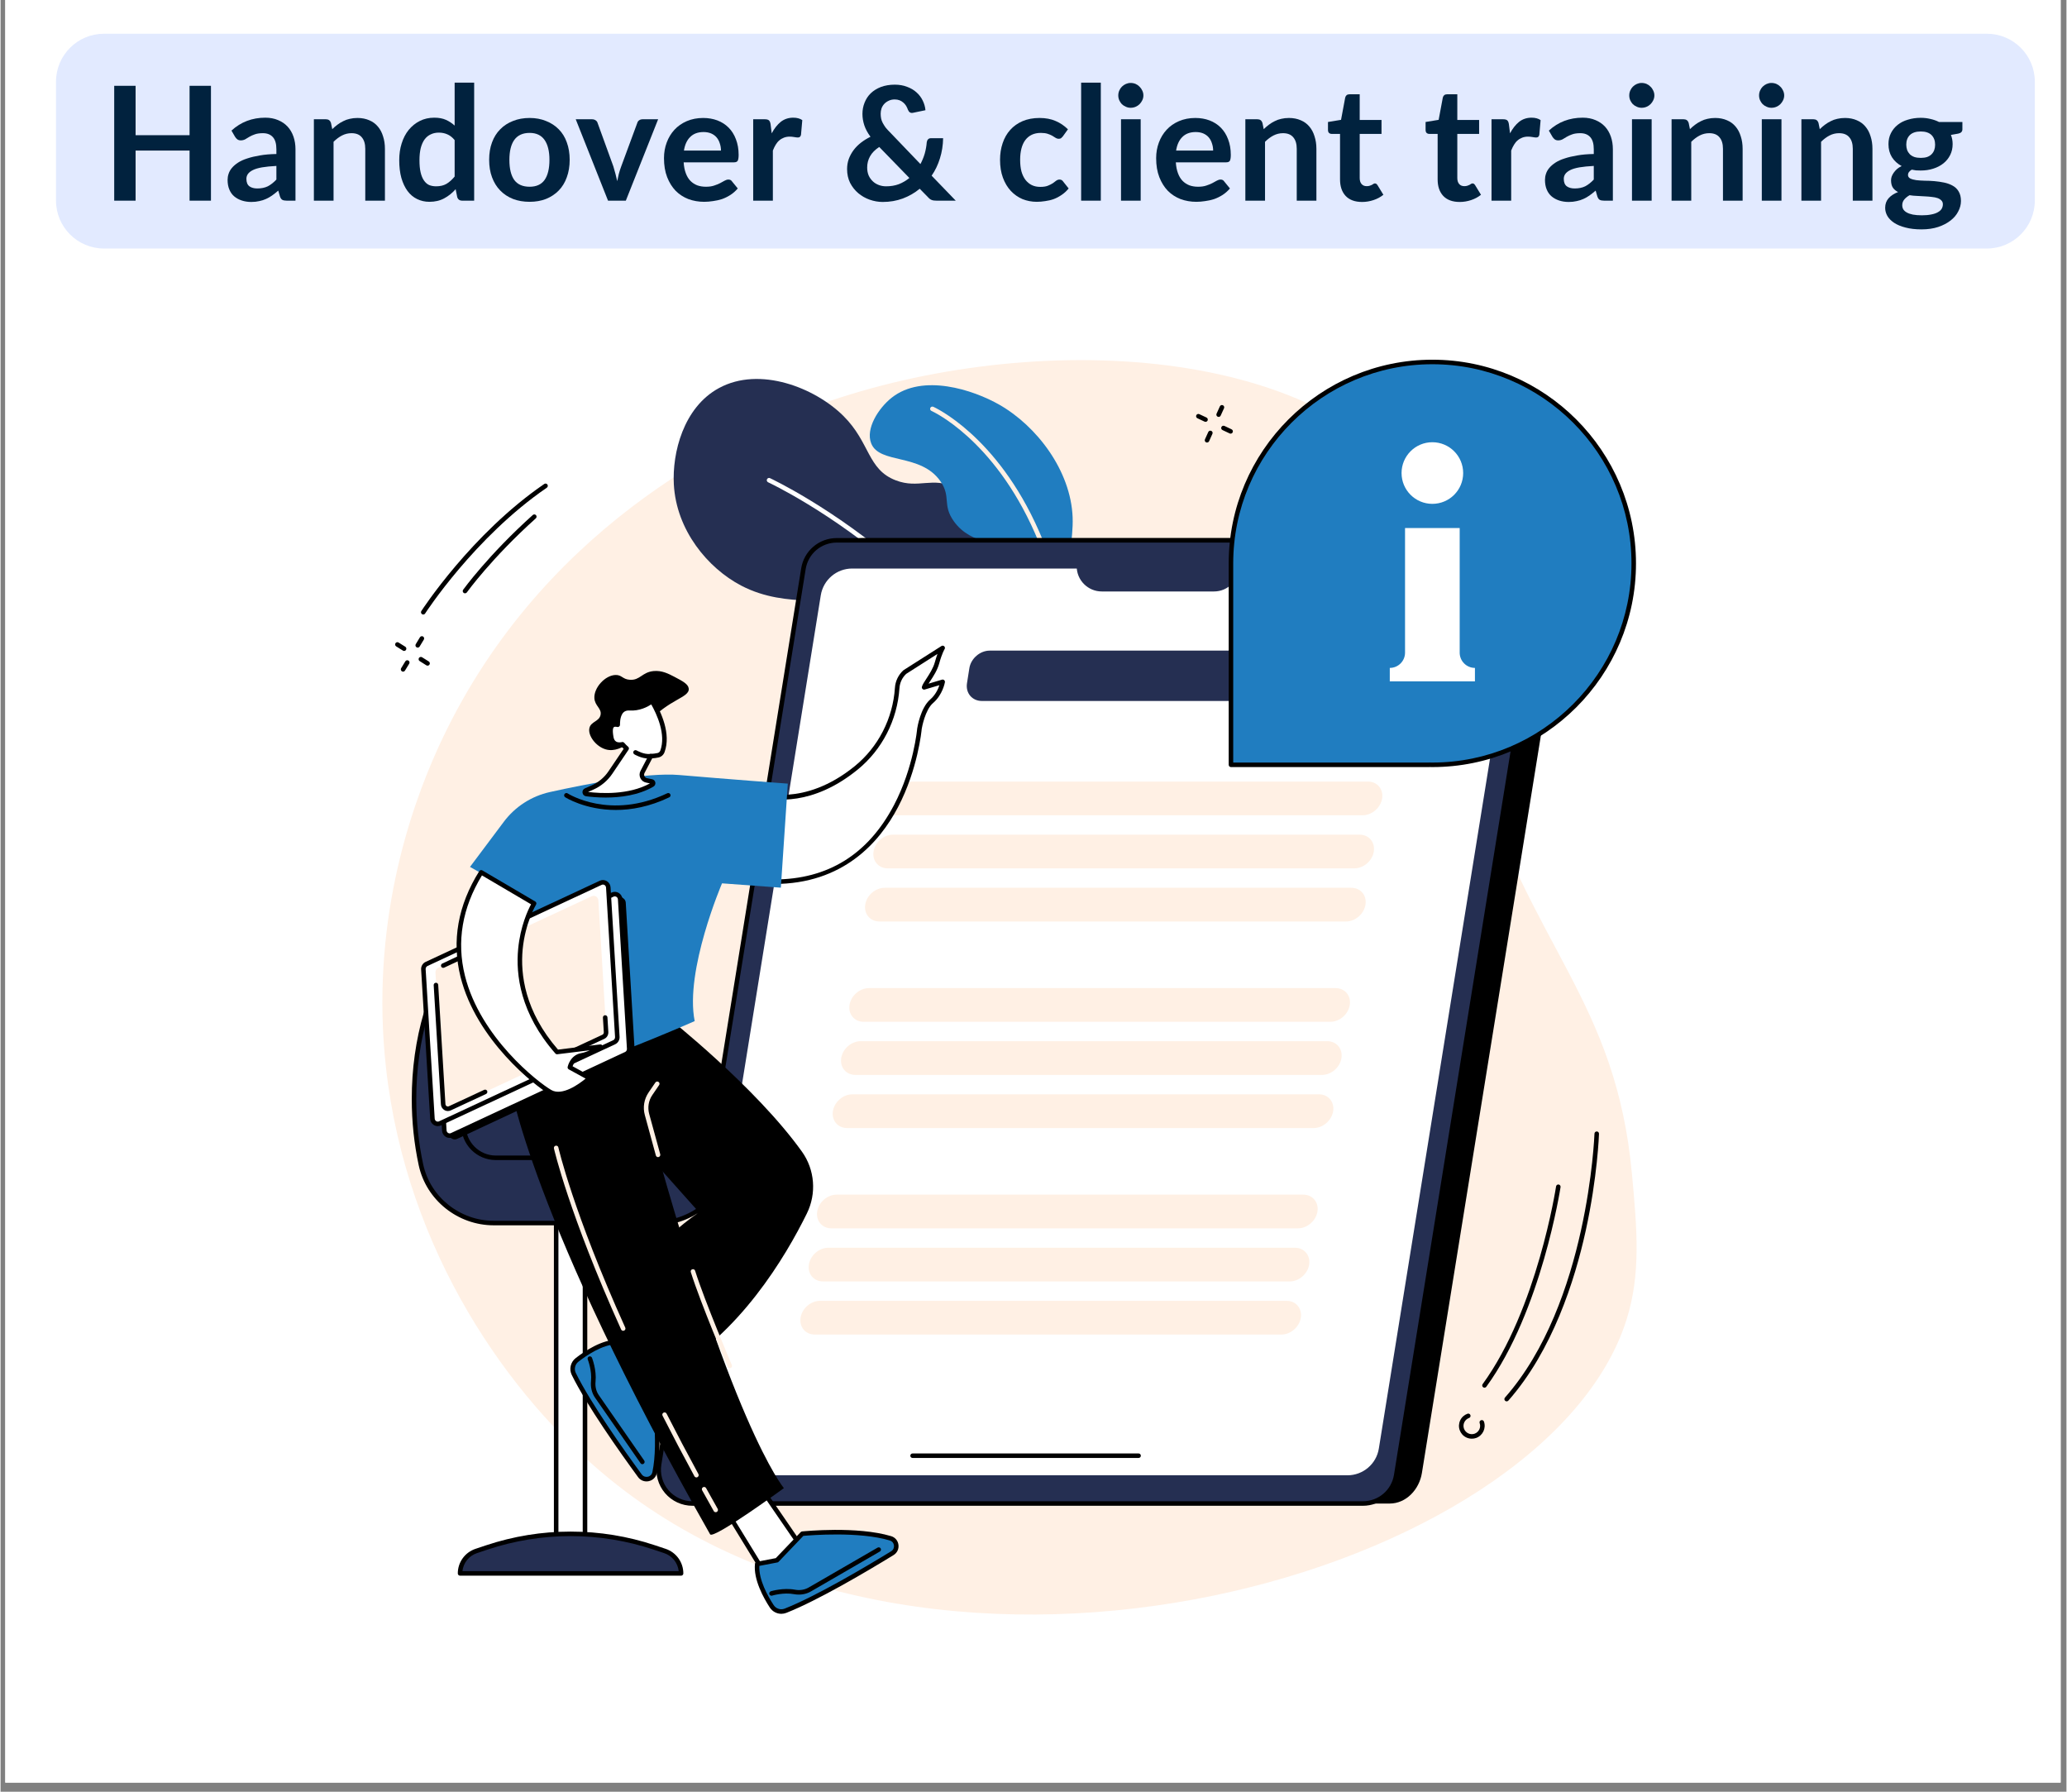 <svg xmlns="http://www.w3.org/2000/svg" xmlns:xlink="http://www.w3.org/1999/xlink" width="300" viewBox="0 0 224.88 195" height="260" preserveAspectRatio="xMidYMid meet"><rect x="0" y="0" width="224.88" height="195" fill="#808080" stroke="none"/><defs><g></g><clipPath id="54a258aeb1"><path d="M 0.516 0 L 224.246 0 L 224.246 194.004 L 0.516 194.004 Z M 0.516 0 " clip-rule="nonzero"></path></clipPath><clipPath id="aa9050bf85"><path d="M 41 39 L 178.234 39 L 178.234 176 L 41 176 Z M 41 39 " clip-rule="nonzero"></path></clipPath><clipPath id="eaa8b31adf"><path d="M 133 39 L 178.234 39 L 178.234 84 L 133 84 Z M 133 39 " clip-rule="nonzero"></path></clipPath><clipPath id="cfa3bf3e07"><path d="M 6.035 3.672 L 221.438 3.672 L 221.438 27.047 L 6.035 27.047 Z M 6.035 3.672 " clip-rule="nonzero"></path></clipPath><clipPath id="2571272a2c"><path d="M 11.258 3.672 L 216.215 3.672 C 219.098 3.672 221.438 6.008 221.438 8.895 L 221.438 21.824 C 221.438 24.707 219.098 27.047 216.215 27.047 L 11.258 27.047 C 8.375 27.047 6.035 24.707 6.035 21.824 L 6.035 8.895 C 6.035 6.008 8.375 3.672 11.258 3.672 Z M 11.258 3.672 " clip-rule="nonzero"></path></clipPath></defs><g clip-path="url(#54a258aeb1)"><path fill="#ffffff" d="M 0.516 0 L 224.367 0 L 224.367 194.004 L 0.516 194.004 Z M 0.516 0 " fill-opacity="1" fill-rule="nonzero"></path><path fill="#ffffff" d="M 0.516 0 L 224.367 0 L 224.367 194.004 L 0.516 194.004 Z M 0.516 0 " fill-opacity="1" fill-rule="nonzero"></path></g><g clip-path="url(#aa9050bf85)"><path fill="#fff0e4" d="M 47.535 81.602 C 44.582 88.148 40.211 100.688 41.965 116.281 C 44.223 136.285 55.387 152.059 66.246 160.922 C 102.285 190.332 168.258 171.332 176.992 143.629 C 178.578 138.602 178.133 133.754 177.586 127.789 C 175.84 108.816 166.652 103.18 160.477 83.035 C 154.852 64.703 160.395 62.641 155.141 54.488 C 143.734 36.812 110.812 35.918 88.16 44.395 C 79.461 47.652 58.348 57.637 47.535 81.602 " fill-opacity="1" fill-rule="nonzero"></path></g><path fill="#252f52" d="M 116.289 93.188 C 116.895 91.613 120.848 81.125 118.941 74.973 C 118.676 74.117 118.262 72.789 117.059 71.727 C 114.656 69.609 112.223 71.32 110.309 69.773 C 107.785 67.734 110.664 63.664 107.91 57.785 C 107.25 56.375 106.223 54.176 103.957 53.07 C 101.426 51.836 99.953 53.234 97.457 52.281 C 94.344 51.094 94.68 48.184 91.75 45.27 C 88.664 42.203 82.641 39.816 78.195 42.238 C 74.316 44.348 73.105 49.312 73.289 52.707 C 73.559 57.727 77 61.832 80.609 63.727 C 85.797 66.449 91.047 64.469 91.738 66.441 C 92.387 68.277 87.859 70.074 88.094 73.512 C 88.258 75.914 90.684 78.262 93.164 78.867 C 96.598 79.711 98.594 76.832 100.645 77.93 C 102.793 79.078 101.598 82.777 103.133 86.133 C 104.402 88.898 107.711 91.832 116.289 93.188 " fill-opacity="1" fill-rule="nonzero"></path><path fill="#ffffff" d="M 116.414 92.098 C 116.297 92.098 116.195 92.02 116.172 91.902 C 113.223 77.973 104.516 68 97.73 62.086 C 90.371 55.672 83.617 52.52 83.551 52.488 C 83.426 52.43 83.371 52.281 83.43 52.16 C 83.488 52.035 83.633 51.98 83.758 52.039 C 83.824 52.07 90.629 55.246 98.043 61.703 C 102.398 65.5 106.113 69.664 109.078 74.094 C 112.789 79.629 115.34 85.586 116.656 91.801 C 116.684 91.934 116.598 92.062 116.465 92.094 C 116.445 92.098 116.43 92.098 116.414 92.098 " fill-opacity="1" fill-rule="nonzero"></path><path fill="#207dc0" d="M 117.031 87.781 C 122.219 75.977 121.539 70.82 119.668 68.32 C 119.109 67.574 117.797 66.188 116.996 63.785 C 115.961 60.668 116.801 58.871 116.699 56.285 C 116.496 51.223 112.812 46.383 108.723 44.047 C 105.867 42.418 100.375 40.617 97 43.285 C 95.574 44.414 94.141 46.645 94.77 48.25 C 95.672 50.551 100.168 49.289 102.316 52.387 C 103.488 54.074 102.492 54.93 103.754 56.711 C 105.738 59.52 109.133 58.707 109.809 60.699 C 110.461 62.629 107.41 63.898 107.844 66.375 C 108.34 69.203 112.5 69.59 112.676 72.312 C 112.781 73.934 111.328 74.129 111.25 76.016 C 111.148 78.309 113.246 79.266 115.191 82.672 C 116.281 84.582 116.734 86.395 117.031 87.781 " fill-opacity="1" fill-rule="nonzero"></path><path fill="#fff0e4" d="M 117.168 86.82 C 117.16 86.82 117.156 86.82 117.148 86.82 C 117.012 86.809 116.91 86.691 116.922 86.555 C 117.648 76.508 116.031 65.844 112.598 58.027 C 108.078 47.742 101.402 44.754 101.336 44.723 C 101.211 44.672 101.152 44.523 101.207 44.398 C 101.262 44.273 101.406 44.219 101.531 44.27 C 101.598 44.301 108.445 47.352 113.047 57.828 C 116.516 65.715 118.145 76.469 117.41 86.59 C 117.402 86.723 117.293 86.82 117.168 86.82 " fill-opacity="1" fill-rule="nonzero"></path><path fill="#000000" d="M 151.207 163.637 L 78.23 163.637 C 75.965 163.637 74.121 161.379 74.484 159.133 L 90.18 61.863 C 90.465 60.074 91.906 58.574 93.711 58.574 L 166.684 58.574 C 168.953 58.574 170.777 60.797 170.414 63.043 L 154.719 160.312 C 154.43 162.105 153.012 163.637 151.207 163.637 " fill-opacity="1" fill-rule="nonzero"></path><path fill="#252f52" d="M 148.293 163.633 L 75.316 163.633 C 73.051 163.633 71.324 161.605 71.688 159.367 L 87.398 61.895 C 87.684 60.113 89.223 58.805 91.027 58.805 L 164.004 58.805 C 166.27 58.805 167.996 60.832 167.633 63.07 L 151.922 160.543 C 151.637 162.324 150.098 163.633 148.293 163.633 " fill-opacity="1" fill-rule="nonzero"></path><path fill="#000000" d="M 91.027 59.051 C 89.336 59.051 87.91 60.262 87.641 61.934 L 71.93 159.406 C 71.77 160.402 72.051 161.414 72.703 162.18 C 73.359 162.949 74.309 163.387 75.316 163.387 L 148.293 163.387 C 149.984 163.387 151.41 162.176 151.68 160.504 L 167.391 63.031 C 167.551 62.035 167.27 61.027 166.617 60.258 C 165.961 59.492 165.008 59.051 164.004 59.051 Z M 148.293 163.879 L 75.316 163.879 C 74.164 163.879 73.074 163.375 72.328 162.5 C 71.582 161.621 71.258 160.465 71.445 159.328 L 87.152 61.855 C 87.461 59.945 89.09 58.559 91.027 58.559 L 164.004 58.559 C 165.156 58.559 166.246 59.062 166.992 59.938 C 167.738 60.816 168.062 61.973 167.875 63.109 L 152.168 160.586 C 151.859 162.496 150.227 163.879 148.293 163.879 " fill-opacity="1" fill-rule="nonzero"></path><path fill="#ffffff" d="M 146.613 160.562 L 77.914 160.562 C 75.781 160.562 74.156 158.652 74.496 156.547 L 89.285 64.785 C 89.559 63.105 91.004 61.875 92.703 61.875 L 161.406 61.875 C 163.539 61.875 165.164 63.785 164.82 65.891 L 150.031 157.656 C 149.762 159.332 148.312 160.562 146.613 160.562 " fill-opacity="1" fill-rule="nonzero"></path><path fill="#000000" d="M 123.879 158.676 L 99.277 158.676 C 99.141 158.676 99.031 158.566 99.031 158.43 C 99.031 158.297 99.141 158.184 99.277 158.184 L 123.879 158.184 C 124.016 158.184 124.125 158.297 124.125 158.43 C 124.125 158.566 124.016 158.676 123.879 158.676 " fill-opacity="1" fill-rule="nonzero"></path><path fill="#252f52" d="M 132.09 64.371 L 119.875 64.371 C 118.363 64.371 117.141 63.148 117.141 61.637 L 134.82 61.637 C 134.82 63.148 133.598 64.371 132.09 64.371 " fill-opacity="1" fill-rule="nonzero"></path><path fill="#252f52" d="M 106.82 76.289 L 142.824 76.289 C 143.883 76.289 144.879 75.426 145.043 74.367 L 145.301 72.73 C 145.465 71.668 144.742 70.809 143.68 70.809 L 107.676 70.809 C 106.617 70.809 105.621 71.668 105.457 72.73 L 105.199 74.367 C 105.035 75.426 105.758 76.289 106.82 76.289 " fill-opacity="1" fill-rule="nonzero"></path><path fill="#fff0e4" d="M 97.48 88.73 L 148.266 88.73 C 149.277 88.73 150.23 87.906 150.391 86.895 C 150.547 85.879 149.855 85.059 148.84 85.059 L 98.055 85.059 C 97.043 85.059 96.094 85.879 95.934 86.895 C 95.773 87.906 96.469 88.73 97.48 88.73 " fill-opacity="1" fill-rule="nonzero"></path><path fill="#fff0e4" d="M 147.934 90.84 L 97.152 90.84 C 96.137 90.84 95.188 91.66 95.027 92.676 C 94.871 93.688 95.562 94.508 96.578 94.508 L 147.359 94.508 C 148.375 94.508 149.324 93.688 149.484 92.676 C 149.641 91.66 148.949 90.84 147.934 90.84 " fill-opacity="1" fill-rule="nonzero"></path><path fill="#fff0e4" d="M 147.031 96.621 L 96.246 96.621 C 95.23 96.621 94.281 97.441 94.125 98.453 C 93.965 99.469 94.656 100.289 95.672 100.289 L 146.457 100.289 C 147.469 100.289 148.418 99.469 148.578 98.453 C 148.738 97.441 148.043 96.621 147.031 96.621 " fill-opacity="1" fill-rule="nonzero"></path><path fill="#fff0e4" d="M 145.32 107.539 L 94.535 107.539 C 93.523 107.539 92.574 108.359 92.414 109.371 C 92.254 110.387 92.949 111.207 93.961 111.207 L 144.746 111.207 C 145.762 111.207 146.711 110.387 146.867 109.371 C 147.027 108.359 146.332 107.539 145.32 107.539 " fill-opacity="1" fill-rule="nonzero"></path><path fill="#fff0e4" d="M 144.414 113.316 L 93.633 113.316 C 92.617 113.316 91.668 114.141 91.508 115.152 C 91.352 116.168 92.043 116.988 93.059 116.988 L 143.84 116.988 C 144.855 116.988 145.805 116.168 145.961 115.152 C 146.121 114.141 145.43 113.316 144.414 113.316 " fill-opacity="1" fill-rule="nonzero"></path><path fill="#fff0e4" d="M 143.512 119.098 L 92.727 119.098 C 91.711 119.098 90.762 119.922 90.605 120.934 C 90.445 121.945 91.137 122.77 92.152 122.77 L 142.934 122.77 C 143.949 122.77 144.898 121.945 145.059 120.934 C 145.215 119.922 144.523 119.098 143.512 119.098 " fill-opacity="1" fill-rule="nonzero"></path><path fill="#fff0e4" d="M 141.801 130.016 L 91.016 130.016 C 90.004 130.016 89.055 130.836 88.895 131.852 C 88.734 132.863 89.43 133.684 90.441 133.684 L 141.227 133.684 C 142.238 133.684 143.191 132.863 143.348 131.852 C 143.508 130.836 142.812 130.016 141.801 130.016 " fill-opacity="1" fill-rule="nonzero"></path><path fill="#fff0e4" d="M 140.895 135.797 L 90.113 135.797 C 89.098 135.797 88.148 136.617 87.988 137.633 C 87.832 138.645 88.523 139.465 89.539 139.465 L 140.32 139.465 C 141.336 139.465 142.285 138.645 142.445 137.633 C 142.602 136.617 141.91 135.797 140.895 135.797 " fill-opacity="1" fill-rule="nonzero"></path><path fill="#fff0e4" d="M 139.992 141.574 L 89.207 141.574 C 88.195 141.574 87.242 142.398 87.086 143.41 C 86.926 144.426 87.621 145.246 88.633 145.246 L 139.418 145.246 C 140.43 145.246 141.379 144.426 141.539 143.41 C 141.699 142.398 141.004 141.574 139.992 141.574 " fill-opacity="1" fill-rule="nonzero"></path><path fill="#207dc0" d="M 155.855 39.395 C 143.75 39.395 133.938 49.211 133.938 61.316 L 133.938 83.238 L 155.516 83.238 L 155.516 83.234 C 155.629 83.234 155.742 83.238 155.855 83.238 C 167.965 83.238 177.777 73.422 177.777 61.316 C 177.777 49.211 167.965 39.395 155.855 39.395 " fill-opacity="1" fill-rule="nonzero"></path><g clip-path="url(#eaa8b31adf)"><path fill="#000000" d="M 155.516 82.988 C 155.516 82.988 155.516 82.988 155.52 82.988 L 155.605 82.988 C 155.688 82.988 155.773 82.992 155.855 82.992 C 167.809 82.992 177.531 73.27 177.531 61.316 C 177.531 49.367 167.809 39.641 155.855 39.641 C 143.906 39.641 134.18 49.367 134.18 61.316 L 134.18 82.992 L 155.469 82.992 C 155.484 82.988 155.5 82.988 155.516 82.988 Z M 155.855 83.484 C 155.77 83.484 155.684 83.484 155.598 83.48 L 155.555 83.48 C 155.543 83.484 155.527 83.484 155.516 83.484 L 133.934 83.484 C 133.801 83.484 133.688 83.375 133.688 83.238 L 133.688 61.316 C 133.688 49.094 143.633 39.148 155.855 39.148 C 168.078 39.148 178.023 49.094 178.023 61.316 C 178.023 73.539 168.078 83.484 155.855 83.484 " fill-opacity="1" fill-rule="nonzero"></path></g><path fill="#ffffff" d="M 158.832 71.031 L 158.832 57.469 L 152.883 57.469 L 152.883 71.031 C 152.883 71.949 152.141 72.691 151.223 72.691 L 151.223 74.152 L 160.492 74.152 L 160.492 72.691 C 159.574 72.691 158.832 71.949 158.832 71.031 " fill-opacity="1" fill-rule="nonzero"></path><path fill="#ffffff" d="M 159.211 51.484 C 159.211 53.336 157.711 54.836 155.855 54.836 C 154.004 54.836 152.504 53.336 152.504 51.484 C 152.504 49.633 154.004 48.129 155.855 48.129 C 157.711 48.129 159.211 49.633 159.211 51.484 " fill-opacity="1" fill-rule="nonzero"></path><path fill="#ffffff" d="M 63.617 168.941 L 60.48 168.941 L 60.48 132.711 L 63.617 132.711 L 63.617 168.941 " fill-opacity="1" fill-rule="nonzero"></path><path fill="#000000" d="M 60.727 168.695 L 63.371 168.695 L 63.371 132.957 L 60.727 132.957 Z M 63.617 169.188 L 60.48 169.188 C 60.344 169.188 60.234 169.078 60.234 168.941 L 60.234 132.711 C 60.234 132.574 60.344 132.465 60.48 132.465 L 63.617 132.465 C 63.754 132.465 63.867 132.574 63.867 132.711 L 63.867 168.941 C 63.867 169.078 63.754 169.188 63.617 169.188 " fill-opacity="1" fill-rule="nonzero"></path><path fill="#252f52" d="M 62.051 166.934 C 58.953 166.934 55.875 167.434 52.934 168.414 L 51.777 168.801 C 50.727 169.152 50.02 170.133 50.02 171.242 L 74.078 171.242 C 74.078 170.133 73.371 169.152 72.32 168.801 L 71.164 168.414 C 68.223 167.434 65.148 166.934 62.051 166.934 " fill-opacity="1" fill-rule="nonzero"></path><path fill="#000000" d="M 50.277 170.996 L 73.82 170.996 C 73.723 170.098 73.113 169.324 72.242 169.035 L 71.086 168.648 C 68.164 167.676 65.125 167.18 62.051 167.18 C 58.973 167.18 55.934 167.676 53.012 168.648 L 51.855 169.035 C 50.984 169.324 50.375 170.098 50.277 170.996 Z M 74.078 171.488 L 50.02 171.488 C 49.883 171.488 49.773 171.379 49.773 171.242 C 49.773 170.027 50.547 168.953 51.699 168.566 L 52.855 168.18 C 55.828 167.191 58.918 166.688 62.051 166.688 C 65.18 166.688 68.273 167.191 71.242 168.18 L 72.398 168.566 C 73.551 168.953 74.324 170.027 74.324 171.242 C 74.324 171.379 74.215 171.488 74.078 171.488 " fill-opacity="1" fill-rule="nonzero"></path><path fill="#252f52" d="M 66.617 107.102 L 50.555 107.102 C 48.598 107.102 46.867 108.387 46.316 110.266 C 45.473 113.141 45.008 116.293 45.008 119.605 C 45.008 122.105 45.273 124.52 45.766 126.789 C 46.57 130.492 49.891 133.109 53.684 133.109 L 71.418 133.109 C 75.266 133.109 78.566 130.406 79.367 126.645 C 79.461 126.191 79.555 125.613 79.637 124.996 C 79.949 122.652 78.129 120.574 75.766 120.574 C 73.754 120.574 72.07 119.043 71.879 117.043 C 71.66 114.715 71.312 111.82 70.855 110.266 C 70.305 108.387 68.578 107.102 66.617 107.102 " fill-opacity="1" fill-rule="nonzero"></path><path fill="#000000" d="M 50.555 107.348 C 48.715 107.348 47.066 108.578 46.551 110.336 C 45.691 113.273 45.254 116.391 45.254 119.605 C 45.254 122.039 45.508 124.438 46.008 126.734 C 46.781 130.285 50.008 132.863 53.684 132.863 L 71.418 132.863 C 75.109 132.863 78.352 130.227 79.125 126.594 C 79.211 126.184 79.301 125.633 79.391 124.961 C 79.531 123.918 79.211 122.863 78.52 122.066 C 77.824 121.273 76.82 120.82 75.766 120.82 C 73.613 120.82 71.84 119.207 71.633 117.066 C 71.426 114.855 71.078 111.898 70.621 110.336 C 70.105 108.578 68.457 107.348 66.617 107.348 Z M 71.418 133.355 L 53.684 133.355 C 49.777 133.355 46.348 130.617 45.523 126.84 C 45.02 124.508 44.762 122.074 44.762 119.605 C 44.762 116.344 45.203 113.18 46.078 110.195 C 46.656 108.23 48.496 106.855 50.555 106.855 L 66.617 106.855 C 68.676 106.855 70.516 108.23 71.094 110.195 C 71.562 111.797 71.914 114.789 72.125 117.02 C 72.305 118.902 73.871 120.328 75.766 120.328 C 76.961 120.328 78.102 120.844 78.891 121.742 C 79.676 122.645 80.039 123.84 79.879 125.027 C 79.789 125.711 79.695 126.273 79.605 126.695 C 78.785 130.555 75.344 133.355 71.418 133.355 " fill-opacity="1" fill-rule="nonzero"></path><path fill="#000000" d="M 75.746 126.254 L 53.914 126.254 C 51.836 126.254 50.148 124.566 50.148 122.488 C 50.148 122.352 50.258 122.242 50.395 122.242 C 50.531 122.242 50.641 122.352 50.641 122.488 C 50.641 124.293 52.109 125.762 53.914 125.762 L 75.746 125.762 C 75.883 125.762 75.996 125.871 75.996 126.008 C 75.996 126.145 75.883 126.254 75.746 126.254 " fill-opacity="1" fill-rule="nonzero"></path><path fill="#ffffff" d="M 69.324 144.59 L 65.984 147.152 L 68.918 151.137 L 72.043 148.156 L 69.324 144.59 " fill-opacity="1" fill-rule="nonzero"></path><path fill="#000000" d="M 66.328 147.199 L 68.949 150.766 L 71.715 148.129 L 69.277 144.934 Z M 68.918 151.383 C 68.91 151.383 68.902 151.383 68.895 151.383 C 68.824 151.375 68.762 151.34 68.719 151.281 L 65.785 147.301 C 65.707 147.191 65.727 147.039 65.836 146.957 L 69.176 144.395 C 69.227 144.352 69.293 144.336 69.355 144.344 C 69.422 144.352 69.48 144.387 69.52 144.438 L 72.238 148.008 C 72.316 148.105 72.305 148.246 72.215 148.332 L 69.086 151.316 C 69.043 151.359 68.98 151.383 68.918 151.383 " fill-opacity="1" fill-rule="nonzero"></path><path fill="#207dc0" d="M 70.902 150.668 L 67.801 148.156 L 67.215 146.051 C 65.586 146.008 63.758 147.223 62.754 148.004 C 62.289 148.367 62.137 149 62.395 149.531 C 64.051 152.895 67.785 158.141 69.594 160.609 C 70.047 161.234 71.035 161.031 71.191 160.277 C 71.992 156.496 70.902 150.668 70.902 150.668 " fill-opacity="1" fill-rule="nonzero"></path><path fill="#000000" d="M 67.027 146.297 C 65.504 146.348 63.805 147.5 62.902 148.199 C 62.531 148.488 62.41 149.004 62.617 149.422 C 64.234 152.707 67.805 157.75 69.793 160.465 C 69.977 160.719 70.258 160.762 70.457 160.719 C 70.715 160.664 70.898 160.48 70.953 160.227 C 71.676 156.789 70.809 151.547 70.676 150.805 L 67.645 148.348 C 67.605 148.316 67.574 148.27 67.562 148.223 Z M 70.312 161.227 C 69.953 161.227 69.613 161.059 69.395 160.758 C 67.398 158.027 63.809 152.957 62.176 149.637 C 61.867 149.012 62.047 148.242 62.602 147.809 C 63.586 147.043 65.5 145.758 67.223 145.805 C 67.332 145.805 67.426 145.879 67.453 145.984 L 68.016 148.012 L 71.059 150.477 C 71.105 150.516 71.137 150.566 71.145 150.625 C 71.191 150.863 72.234 156.543 71.434 160.328 C 71.34 160.77 71.008 161.105 70.562 161.199 C 70.48 161.219 70.395 161.227 70.312 161.227 " fill-opacity="1" fill-rule="nonzero"></path><path fill="#000000" d="M 69.863 159.352 C 69.785 159.352 69.707 159.312 69.66 159.242 L 64.715 152.117 C 64.363 151.609 64.207 150.973 64.273 150.32 C 64.395 149.16 63.926 147.965 63.918 147.953 C 63.867 147.828 63.93 147.684 64.059 147.633 C 64.184 147.582 64.328 147.645 64.379 147.77 C 64.398 147.824 64.898 149.09 64.766 150.371 C 64.711 150.906 64.836 151.426 65.121 151.836 L 70.066 158.961 C 70.145 159.074 70.113 159.23 70.004 159.305 C 69.961 159.336 69.91 159.352 69.863 159.352 " fill-opacity="1" fill-rule="nonzero"></path><path fill="#ffffff" d="M 78.773 164.047 L 83.363 171.531 L 87.574 168.938 L 82.555 161.629 L 78.773 164.047 " fill-opacity="1" fill-rule="nonzero"></path><path fill="#000000" d="M 79.113 164.125 L 83.445 171.191 L 87.223 168.863 L 82.484 161.965 Z M 83.363 171.777 C 83.344 171.777 83.324 171.777 83.305 171.773 C 83.242 171.758 83.188 171.719 83.152 171.66 L 78.566 164.176 C 78.496 164.062 78.527 163.914 78.641 163.84 L 82.422 161.422 C 82.531 161.352 82.68 161.379 82.758 161.488 L 87.777 168.797 C 87.816 168.852 87.828 168.922 87.816 168.988 C 87.801 169.055 87.762 169.113 87.703 169.148 L 83.492 171.742 C 83.453 171.766 83.41 171.777 83.363 171.777 " fill-opacity="1" fill-rule="nonzero"></path><path fill="#207dc0" d="M 87.273 166.918 L 84.512 169.805 L 82.363 170.215 C 82.191 171.836 83.25 173.762 83.949 174.824 C 84.27 175.316 84.891 175.52 85.438 175.305 C 88.926 173.93 94.461 170.641 97.07 169.039 C 97.73 168.637 97.609 167.641 96.871 167.418 C 93.168 166.312 87.273 166.918 87.273 166.918 " fill-opacity="1" fill-rule="nonzero"></path><path fill="#000000" d="M 84.512 169.805 L 84.516 169.805 Z M 82.598 170.422 C 82.523 171.945 83.531 173.734 84.156 174.688 C 84.414 175.082 84.914 175.246 85.348 175.074 C 88.754 173.734 94.074 170.586 96.941 168.832 C 97.211 168.668 97.277 168.391 97.25 168.188 C 97.215 167.926 97.047 167.73 96.801 167.656 C 93.434 166.648 88.141 167.086 87.387 167.156 L 84.691 169.977 C 84.656 170.016 84.609 170.039 84.559 170.047 Z M 84.992 175.637 C 84.504 175.637 84.023 175.391 83.742 174.961 C 83.059 173.914 81.938 171.902 82.121 170.191 C 82.133 170.082 82.211 169.996 82.32 169.973 L 84.387 169.578 L 87.094 166.75 C 87.133 166.707 87.188 166.68 87.246 166.672 C 87.488 166.648 93.234 166.074 96.941 167.184 C 97.375 167.312 97.68 167.672 97.738 168.121 C 97.801 168.578 97.594 169.012 97.199 169.25 C 94.32 171.016 88.973 174.18 85.531 175.535 C 85.355 175.602 85.172 175.637 84.992 175.637 " fill-opacity="1" fill-rule="nonzero"></path><path fill="#000000" d="M 83.922 173.668 C 83.816 173.668 83.719 173.602 83.684 173.492 C 83.645 173.363 83.719 173.227 83.848 173.184 C 83.902 173.168 85.207 172.777 86.473 173.012 C 87 173.113 87.527 173.027 87.961 172.777 L 95.469 168.434 C 95.586 168.367 95.738 168.406 95.805 168.523 C 95.875 168.641 95.832 168.793 95.715 168.859 L 88.211 173.203 C 87.672 173.516 87.023 173.617 86.379 173.5 C 85.234 173.281 84.004 173.652 83.992 173.656 C 83.969 173.664 83.945 173.668 83.922 173.668 " fill-opacity="1" fill-rule="nonzero"></path><path fill="#000000" d="M 72.652 110.758 C 72.652 110.758 82.188 118.285 87.23 125.332 C 88.641 127.301 88.84 129.891 87.77 132.066 C 85.449 136.781 80.426 145.242 72.652 149.461 L 66.121 141.121 C 66.121 141.121 71.832 134.809 76.027 131.934 L 65.328 119.938 L 62.668 113.914 L 72.652 110.758 " fill-opacity="1" fill-rule="nonzero"></path><path fill="#000000" d="M 77.238 166.984 C 77.578 167.582 85.27 161.957 85.27 161.957 C 85.27 161.957 79.383 155.074 70.035 120.074 C 69.926 119.668 68.203 111.105 68.203 111.105 L 55.426 117.801 C 55.426 117.801 57.672 132.531 77.238 166.984 " fill-opacity="1" fill-rule="nonzero"></path><path fill="#fff0e4" d="M 71.57 125.934 C 71.461 125.934 71.363 125.859 71.332 125.75 L 70.133 121.359 C 69.898 120.512 70.051 119.613 70.547 118.887 L 71.281 117.812 C 71.359 117.699 71.512 117.672 71.625 117.75 C 71.738 117.824 71.766 117.98 71.688 118.09 L 70.953 119.168 C 70.539 119.77 70.414 120.523 70.605 121.23 L 71.809 125.621 C 71.844 125.75 71.766 125.887 71.637 125.922 C 71.613 125.93 71.594 125.934 71.57 125.934 " fill-opacity="1" fill-rule="nonzero"></path><path fill="#fff0e4" d="M 77.848 164.578 C 77.762 164.578 77.676 164.535 77.633 164.453 C 77.207 163.703 76.785 162.941 76.371 162.195 C 76.305 162.074 76.348 161.926 76.469 161.859 C 76.586 161.793 76.734 161.836 76.801 161.957 C 77.215 162.703 77.641 163.461 78.062 164.211 C 78.129 164.328 78.086 164.48 77.969 164.547 C 77.93 164.566 77.887 164.578 77.848 164.578 " fill-opacity="1" fill-rule="nonzero"></path><path fill="#fff0e4" d="M 75.746 160.793 C 75.66 160.793 75.574 160.746 75.531 160.664 C 74.328 158.453 73.16 156.234 72.062 154.074 C 72 153.953 72.047 153.805 72.172 153.742 C 72.293 153.684 72.441 153.73 72.5 153.852 C 73.598 156.008 74.762 158.219 75.965 160.426 C 76.031 160.547 75.984 160.695 75.867 160.762 C 75.828 160.781 75.789 160.793 75.746 160.793 " fill-opacity="1" fill-rule="nonzero"></path><path fill="#fff0e4" d="M 67.777 144.836 C 67.684 144.836 67.594 144.781 67.551 144.691 C 61.863 132.098 60.254 125.055 60.238 124.984 C 60.211 124.852 60.293 124.719 60.426 124.691 C 60.559 124.66 60.691 124.742 60.719 124.875 C 60.734 124.945 62.336 131.945 68 144.488 C 68.059 144.613 68.004 144.758 67.879 144.812 C 67.844 144.828 67.809 144.836 67.777 144.836 " fill-opacity="1" fill-rule="nonzero"></path><path fill="#fff0e4" d="M 79.375 148.902 C 79.281 148.902 79.188 148.848 79.148 148.754 C 79.117 148.688 76.215 141.875 75.137 138.449 C 75.094 138.316 75.168 138.18 75.297 138.141 C 75.426 138.098 75.566 138.168 75.605 138.301 C 76.68 141.703 79.574 148.492 79.602 148.559 C 79.656 148.688 79.598 148.832 79.473 148.883 C 79.441 148.898 79.406 148.902 79.375 148.902 " fill-opacity="1" fill-rule="nonzero"></path><path fill="#ffffff" d="M 82.598 86.406 C 82.598 86.406 87.379 88.25 93.133 83.578 C 95.77 81.438 97.379 78.27 97.602 74.879 C 97.645 74.215 97.941 73.594 98.43 73.145 L 102.555 70.516 C 102.555 70.516 102.262 70.965 101.941 72.133 C 101.625 73.297 100.656 74.32 100.531 74.809 L 102.555 74.207 C 102.555 74.207 102.34 75.473 101.352 76.32 C 100.363 77.168 100.027 79.293 100.027 79.293 C 100.027 79.293 98.621 96.23 83.828 95.957 L 82.598 86.406 " fill-opacity="1" fill-rule="nonzero"></path><path fill="#000000" d="M 84.043 95.715 C 84.09 95.715 84.141 95.715 84.188 95.715 C 90.043 95.715 94.438 92.988 97.258 87.613 C 99.41 83.508 99.777 79.316 99.781 79.273 C 99.781 79.27 99.781 79.262 99.785 79.258 C 99.797 79.164 100.145 77.031 101.191 76.133 C 101.766 75.641 102.062 74.984 102.199 74.57 L 100.602 75.043 C 100.52 75.07 100.426 75.047 100.363 74.984 C 100.297 74.926 100.27 74.832 100.293 74.746 C 100.352 74.516 100.543 74.227 100.781 73.863 C 101.109 73.359 101.523 72.73 101.703 72.066 C 101.805 71.703 101.902 71.406 101.988 71.168 L 98.582 73.34 C 98.148 73.746 97.887 74.301 97.848 74.895 C 97.617 78.367 95.957 81.605 93.285 83.77 C 88.355 87.777 84.156 87.098 82.891 86.758 Z M 84.176 96.207 C 84.059 96.207 83.941 96.207 83.824 96.203 C 83.699 96.203 83.598 96.109 83.582 95.988 L 82.352 86.438 C 82.34 86.352 82.375 86.266 82.445 86.211 C 82.512 86.16 82.605 86.145 82.688 86.176 C 82.734 86.195 87.414 87.906 92.977 83.387 C 95.539 81.309 97.133 78.199 97.355 74.863 C 97.402 74.133 97.727 73.457 98.262 72.961 C 98.273 72.953 98.285 72.941 98.297 72.934 L 102.422 70.309 C 102.52 70.246 102.645 70.262 102.727 70.344 C 102.809 70.426 102.82 70.555 102.762 70.648 C 102.758 70.652 102.48 71.098 102.18 72.195 C 101.977 72.938 101.543 73.602 101.191 74.137 C 101.133 74.23 101.07 74.32 101.016 74.406 L 102.48 73.969 C 102.562 73.945 102.652 73.965 102.715 74.02 C 102.781 74.078 102.809 74.164 102.797 74.246 C 102.785 74.301 102.555 75.613 101.512 76.508 C 100.633 77.262 100.297 79.188 100.273 79.324 C 100.25 79.566 99.84 83.75 97.691 87.844 C 95.684 91.676 91.715 96.207 84.176 96.207 " fill-opacity="1" fill-rule="nonzero"></path><path fill="#207dc0" d="M 51.102 94.348 L 54.773 89.449 C 56.004 87.801 57.785 86.648 59.793 86.203 C 63.711 85.332 70.32 84.039 73.887 84.348 C 79.168 84.801 85.695 85.285 85.695 85.285 L 84.938 96.609 L 78.535 96.137 C 78.535 96.137 74.457 105.637 75.559 111.129 C 75.559 111.129 62.574 116.934 52.996 119.129 C 52.996 119.129 49.609 105.855 55.086 96.609 L 51.102 94.348 " fill-opacity="1" fill-rule="nonzero"></path><path fill="#000000" d="M 68.055 98.23 L 69.035 114.492 C 69.051 114.738 68.914 114.973 68.695 115.074 L 49.68 123.957 C 49.492 124.047 49.285 124.02 49.129 123.918 C 48.977 123.82 48.531 123.539 48.531 123.539 L 47.875 107.188 C 47.859 106.941 47.992 106.707 48.215 106.605 L 67.305 97.426 C 67.305 97.426 67.645 97.66 67.805 97.777 C 67.941 97.875 68.043 98.039 68.055 98.23 " fill-opacity="1" fill-rule="nonzero"></path><path fill="#ffffff" d="M 67.449 97.871 L 68.43 114.133 C 68.445 114.379 68.309 114.609 68.09 114.715 L 49.129 123.547 C 48.754 123.719 48.328 123.453 48.305 123.035 L 47.32 106.773 C 47.309 106.527 47.441 106.297 47.66 106.191 L 66.625 97.359 C 66.996 97.188 67.422 97.453 67.449 97.871 " fill-opacity="1" fill-rule="nonzero"></path><path fill="#000000" d="M 66.867 97.555 C 66.82 97.555 66.773 97.562 66.73 97.586 L 47.766 106.418 C 47.637 106.477 47.559 106.613 47.566 106.762 L 48.551 123.02 C 48.559 123.141 48.621 123.246 48.723 123.305 C 48.816 123.363 48.926 123.367 49.023 123.32 L 67.988 114.488 C 68.113 114.43 68.191 114.293 68.184 114.148 L 67.203 97.887 C 67.195 97.766 67.133 97.66 67.031 97.602 C 66.98 97.57 66.922 97.555 66.867 97.555 Z M 48.887 123.844 C 48.742 123.844 48.598 123.809 48.469 123.73 C 48.227 123.586 48.074 123.332 48.059 123.051 L 47.074 106.789 C 47.055 106.441 47.25 106.113 47.559 105.969 L 66.52 97.137 C 66.766 97.023 67.051 97.039 67.285 97.176 C 67.523 97.32 67.68 97.574 67.695 97.855 L 68.676 114.117 C 68.699 114.465 68.504 114.793 68.195 114.938 L 49.23 123.77 C 49.121 123.82 49.004 123.844 48.887 123.844 " fill-opacity="1" fill-rule="nonzero"></path><path fill="#ffffff" d="M 66.156 96.59 L 67.137 112.848 C 67.152 113.098 67.02 113.328 66.797 113.43 L 47.836 122.262 C 47.465 122.438 47.035 122.172 47.012 121.754 L 46.027 105.492 C 46.016 105.242 46.148 105.012 46.367 104.91 L 65.332 96.078 C 65.703 95.906 66.129 96.168 66.156 96.59 " fill-opacity="1" fill-rule="nonzero"></path><path fill="#000000" d="M 65.57 96.27 C 65.527 96.27 65.48 96.281 65.438 96.301 L 46.473 105.133 C 46.348 105.191 46.266 105.332 46.273 105.477 L 47.258 121.738 C 47.266 121.859 47.328 121.965 47.43 122.023 C 47.523 122.078 47.633 122.086 47.73 122.039 L 66.695 113.207 C 66.82 113.148 66.898 113.008 66.891 112.863 L 65.91 96.605 C 65.902 96.48 65.84 96.379 65.738 96.316 C 65.688 96.285 65.629 96.27 65.57 96.27 Z M 47.594 122.562 C 47.449 122.562 47.305 122.523 47.176 122.445 C 46.934 122.305 46.781 122.051 46.766 121.766 L 45.781 105.508 C 45.762 105.16 45.957 104.832 46.266 104.688 L 65.227 95.855 C 65.473 95.738 65.758 95.754 65.992 95.895 C 66.23 96.035 66.387 96.293 66.402 96.574 L 67.383 112.836 C 67.406 113.18 67.211 113.512 66.902 113.652 L 47.938 122.484 C 47.828 122.535 47.711 122.562 47.594 122.562 " fill-opacity="1" fill-rule="nonzero"></path><path fill="#fff0e4" d="M 65.074 97.992 L 65.941 112.32 C 65.953 112.539 65.836 112.742 65.641 112.832 L 48.934 120.613 C 48.605 120.77 48.23 120.535 48.207 120.164 L 47.34 105.84 C 47.328 105.621 47.449 105.418 47.641 105.324 L 64.348 97.543 C 64.676 97.391 65.055 97.625 65.074 97.992 " fill-opacity="1" fill-rule="nonzero"></path><path fill="#000000" d="M 61.469 115.02 C 61.375 115.02 61.285 114.965 61.246 114.875 C 61.188 114.754 61.242 114.605 61.363 114.547 L 65.508 112.617 C 65.609 112.57 65.672 112.461 65.668 112.344 L 65.57 110.754 C 65.562 110.617 65.668 110.5 65.801 110.492 C 65.938 110.484 66.055 110.586 66.062 110.723 L 66.16 112.312 C 66.18 112.633 66 112.934 65.719 113.062 L 61.574 114.996 C 61.539 115.012 61.504 115.02 61.469 115.02 " fill-opacity="1" fill-rule="nonzero"></path><path fill="#000000" d="M 48.188 105.336 C 48.098 105.336 48.008 105.285 47.965 105.195 C 47.906 105.07 47.961 104.922 48.082 104.867 L 50.824 103.582 C 50.949 103.523 51.098 103.574 51.152 103.699 C 51.211 103.82 51.16 103.969 51.035 104.027 L 48.293 105.312 C 48.258 105.328 48.223 105.336 48.188 105.336 " fill-opacity="1" fill-rule="nonzero"></path><path fill="#000000" d="M 48.695 120.918 C 48.559 120.918 48.426 120.883 48.309 120.809 C 48.09 120.68 47.949 120.445 47.934 120.188 L 47.148 107.219 C 47.141 107.082 47.246 106.965 47.383 106.957 C 47.516 106.949 47.633 107.051 47.641 107.188 L 48.426 120.156 C 48.43 120.254 48.48 120.34 48.562 120.387 C 48.637 120.43 48.723 120.434 48.801 120.398 L 52.641 118.613 C 52.762 118.555 52.91 118.605 52.969 118.73 C 53.023 118.855 52.973 119 52.848 119.059 L 49.008 120.848 C 48.91 120.895 48.801 120.918 48.695 120.918 " fill-opacity="1" fill-rule="nonzero"></path><path fill="#ffffff" d="M 52.316 94.938 L 58.078 98.328 C 58.078 98.328 53.27 106.18 60.578 114.492 L 65.301 113.914 C 65.301 113.914 64.289 114.672 63.242 114.863 C 62.195 115.051 61.973 116.164 61.973 116.164 L 64.117 117.344 C 64.117 117.344 61.477 119.801 59.824 118.84 C 58.172 117.883 44.414 107.578 52.316 94.938 " fill-opacity="1" fill-rule="nonzero"></path><path fill="#000000" d="M 52.402 95.273 C 50.25 98.812 49.629 102.48 50.547 106.18 C 52.215 112.898 58.484 117.781 59.949 118.629 C 61.145 119.32 63.004 117.953 63.688 117.387 L 61.852 116.383 C 61.758 116.328 61.707 116.223 61.73 116.117 C 61.742 116.066 62 114.836 63.199 114.617 C 63.523 114.559 63.852 114.441 64.141 114.305 L 60.609 114.738 C 60.527 114.75 60.449 114.719 60.395 114.656 C 56.562 110.297 56.074 106.059 56.344 103.27 C 56.582 100.785 57.426 99.016 57.746 98.418 Z M 60.695 119.309 C 60.348 119.309 60.012 119.234 59.703 119.055 C 58.203 118.188 51.777 113.188 50.066 106.301 C 49.098 102.391 49.785 98.527 52.109 94.809 C 52.18 94.695 52.328 94.66 52.441 94.727 L 58.203 98.113 C 58.262 98.148 58.301 98.203 58.32 98.266 C 58.336 98.332 58.324 98.398 58.289 98.457 C 58.277 98.477 57.109 100.422 56.832 103.34 C 56.582 106.004 57.047 110.047 60.68 114.234 L 65.273 113.668 C 65.383 113.656 65.488 113.719 65.531 113.824 C 65.574 113.926 65.539 114.047 65.449 114.113 C 65.406 114.145 64.375 114.906 63.285 115.105 C 62.645 115.223 62.367 115.766 62.266 116.043 L 64.238 117.129 C 64.305 117.164 64.355 117.234 64.363 117.312 C 64.375 117.391 64.344 117.469 64.285 117.523 C 64.191 117.609 62.344 119.309 60.695 119.309 " fill-opacity="1" fill-rule="nonzero"></path><path fill="#000000" d="M 68.336 80.934 C 67.762 81.289 66.859 81.852 65.859 81.551 C 64.789 81.234 63.902 80.027 64.102 79.223 C 64.273 78.512 65.18 78.531 65.316 77.793 C 65.449 77.102 64.691 76.836 64.641 75.984 C 64.574 74.848 65.801 73.496 66.938 73.461 C 67.637 73.441 67.707 73.938 68.516 73.984 C 69.613 74.051 69.832 73.156 71.082 73.035 C 71.98 72.945 72.715 73.328 73.336 73.652 C 74.25 74.133 74.855 74.445 74.91 74.938 C 75.027 75.945 72.672 76.105 70.496 78.648 C 69.707 79.574 69.41 80.266 68.336 80.934 " fill-opacity="1" fill-rule="nonzero"></path><path fill="#ffffff" d="M 72.047 81.773 C 72.895 79.473 71.043 76.543 70.906 76.301 C 70.906 76.301 69.859 77.176 68.465 77.082 C 67.066 76.988 67.184 78.879 67.184 78.879 C 66.426 78.711 66.293 79.223 66.48 80.266 C 66.668 81.305 67.703 81 67.703 81 C 67.848 81.176 68 81.324 68.156 81.457 L 66.383 84.078 C 65.898 84.797 65.223 85.359 64.43 85.711 L 63.711 86.027 C 63.523 86.109 63.562 86.387 63.766 86.414 C 65.168 86.602 68.469 86.84 70.941 85.398 C 71.094 85.312 71.051 85.086 70.883 85.051 L 70.309 84.926 C 69.898 84.84 69.688 84.387 69.879 84.016 L 70.777 82.293 C 71.094 82.281 71.363 82.238 71.559 82.199 C 71.785 82.152 71.965 81.992 72.047 81.773 " fill-opacity="1" fill-rule="nonzero"></path><path fill="#000000" d="M 70.832 85.293 L 70.836 85.293 Z M 63.953 86.191 C 65.32 86.359 68.363 86.539 70.688 85.262 L 70.258 85.168 C 69.984 85.109 69.762 84.934 69.645 84.684 C 69.527 84.434 69.531 84.148 69.66 83.902 L 70.559 82.18 C 70.602 82.102 70.68 82.051 70.77 82.047 C 71.016 82.039 71.27 82.008 71.508 81.957 C 71.648 81.93 71.762 81.828 71.816 81.691 C 72.465 79.926 71.418 77.699 70.832 76.664 C 70.426 76.926 69.543 77.402 68.445 77.328 C 68.176 77.309 67.965 77.379 67.805 77.535 C 67.383 77.957 67.43 78.855 67.43 78.863 C 67.434 78.941 67.402 79.016 67.344 79.066 C 67.285 79.117 67.207 79.137 67.129 79.121 C 67 79.09 66.824 79.07 66.75 79.145 C 66.68 79.215 66.582 79.441 66.723 80.223 C 66.766 80.453 66.855 80.613 67 80.703 C 67.262 80.867 67.629 80.766 67.633 80.766 C 67.727 80.738 67.828 80.77 67.891 80.844 C 68.02 80.996 68.16 81.141 68.312 81.266 C 68.41 81.348 68.43 81.488 68.359 81.594 L 66.586 84.219 C 66.074 84.973 65.363 85.566 64.527 85.938 Z M 65.867 86.801 C 64.977 86.801 64.219 86.723 63.73 86.66 C 63.531 86.633 63.375 86.48 63.348 86.277 C 63.316 86.074 63.426 85.883 63.609 85.801 L 64.328 85.484 C 65.078 85.152 65.719 84.621 66.176 83.941 L 67.828 81.496 C 67.754 81.426 67.68 81.352 67.609 81.273 C 67.41 81.301 67.051 81.316 66.742 81.125 C 66.477 80.961 66.305 80.684 66.238 80.309 C 66.09 79.5 66.141 79.047 66.406 78.789 C 66.539 78.664 66.719 78.598 66.938 78.602 C 66.957 78.23 67.055 77.59 67.457 77.188 C 67.723 76.926 68.066 76.809 68.48 76.836 C 69.762 76.922 70.738 76.121 70.75 76.113 C 70.805 76.066 70.879 76.047 70.953 76.059 C 71.023 76.074 71.086 76.117 71.121 76.184 L 71.156 76.238 C 71.891 77.48 73.012 79.867 72.277 81.859 L 72.047 81.777 L 72.277 81.859 C 72.168 82.16 71.918 82.379 71.605 82.441 C 71.387 82.488 71.16 82.52 70.934 82.535 L 70.098 84.129 C 70.043 84.238 70.039 84.363 70.09 84.473 C 70.145 84.582 70.242 84.66 70.359 84.688 L 70.938 84.809 C 71.113 84.848 71.246 84.988 71.277 85.168 C 71.305 85.348 71.223 85.52 71.066 85.613 C 69.43 86.562 67.445 86.801 65.867 86.801 " fill-opacity="1" fill-rule="nonzero"></path><path fill="#000000" d="M 70.555 82.555 C 69.758 82.555 69.023 82.117 68.992 82.098 C 68.875 82.027 68.836 81.875 68.906 81.758 C 68.98 81.645 69.129 81.605 69.246 81.676 C 69.262 81.684 70.035 82.141 70.746 82.051 C 70.883 82.035 71.008 82.129 71.023 82.266 C 71.039 82.398 70.945 82.523 70.809 82.539 C 70.727 82.551 70.641 82.555 70.555 82.555 " fill-opacity="1" fill-rule="nonzero"></path><path fill="#000000" d="M 66.977 88.152 C 63.637 88.152 61.488 86.785 61.457 86.762 C 61.344 86.688 61.312 86.535 61.387 86.422 C 61.461 86.309 61.613 86.273 61.73 86.348 C 61.773 86.379 66.363 89.293 72.578 86.332 C 72.699 86.273 72.848 86.328 72.906 86.449 C 72.965 86.574 72.914 86.719 72.789 86.777 C 70.629 87.809 68.652 88.152 66.977 88.152 " fill-opacity="1" fill-rule="nonzero"></path><path fill="#000000" d="M 160.152 156.578 C 159.945 156.578 159.738 156.535 159.547 156.441 C 159.211 156.281 158.957 155.996 158.832 155.645 C 158.707 155.293 158.73 154.914 158.891 154.574 C 159.051 154.238 159.336 153.984 159.688 153.859 C 159.816 153.816 159.957 153.883 160 154.012 C 160.047 154.141 159.98 154.281 159.852 154.324 C 159.625 154.406 159.441 154.57 159.336 154.789 C 159.23 155.008 159.219 155.254 159.297 155.48 C 159.379 155.707 159.543 155.891 159.762 155.996 C 159.98 156.102 160.223 156.113 160.453 156.035 C 160.68 155.953 160.863 155.789 160.969 155.57 C 161.074 155.352 161.086 155.105 161.004 154.879 C 160.961 154.75 161.027 154.609 161.156 154.566 C 161.285 154.52 161.426 154.586 161.473 154.715 C 161.727 155.441 161.344 156.242 160.617 156.5 C 160.465 156.555 160.309 156.578 160.152 156.578 " fill-opacity="1" fill-rule="nonzero"></path><path fill="#000000" d="M 45.41 70.48 C 45.363 70.48 45.32 70.469 45.281 70.445 C 45.164 70.375 45.129 70.223 45.199 70.105 L 45.652 69.355 C 45.723 69.242 45.875 69.203 45.992 69.273 C 46.109 69.348 46.145 69.496 46.074 69.613 L 45.621 70.359 C 45.574 70.438 45.492 70.48 45.41 70.48 " fill-opacity="1" fill-rule="nonzero"></path><path fill="#000000" d="M 43.816 73.098 C 43.773 73.098 43.73 73.086 43.688 73.062 C 43.574 72.988 43.535 72.836 43.605 72.723 L 44.062 71.973 C 44.133 71.859 44.285 71.82 44.398 71.891 C 44.516 71.961 44.555 72.113 44.484 72.23 L 44.027 72.977 C 43.98 73.055 43.898 73.098 43.816 73.098 " fill-opacity="1" fill-rule="nonzero"></path><path fill="#000000" d="M 43.926 70.844 C 43.883 70.844 43.836 70.832 43.797 70.805 L 43.066 70.348 C 42.949 70.273 42.914 70.121 42.988 70.008 C 43.059 69.891 43.211 69.855 43.328 69.93 L 44.059 70.387 C 44.172 70.461 44.207 70.613 44.137 70.727 C 44.09 70.801 44.008 70.844 43.926 70.844 " fill-opacity="1" fill-rule="nonzero"></path><path fill="#000000" d="M 46.484 72.445 C 46.438 72.445 46.395 72.434 46.352 72.41 L 45.621 71.949 C 45.508 71.879 45.473 71.727 45.543 71.609 C 45.617 71.496 45.77 71.461 45.883 71.531 L 46.613 71.988 C 46.73 72.062 46.766 72.215 46.691 72.328 C 46.645 72.402 46.566 72.445 46.484 72.445 " fill-opacity="1" fill-rule="nonzero"></path><path fill="#000000" d="M 132.594 45.375 C 132.559 45.375 132.523 45.367 132.492 45.352 C 132.367 45.293 132.309 45.148 132.367 45.023 L 132.727 44.227 C 132.785 44.102 132.93 44.047 133.055 44.105 C 133.18 44.16 133.234 44.309 133.18 44.43 L 132.816 45.227 C 132.773 45.32 132.688 45.375 132.594 45.375 " fill-opacity="1" fill-rule="nonzero"></path><path fill="#000000" d="M 131.328 48.16 C 131.293 48.16 131.258 48.156 131.227 48.141 C 131.102 48.082 131.047 47.938 131.105 47.812 L 131.465 47.016 C 131.52 46.891 131.668 46.836 131.793 46.895 C 131.918 46.949 131.973 47.098 131.914 47.219 L 131.555 48.016 C 131.512 48.109 131.422 48.16 131.328 48.16 " fill-opacity="1" fill-rule="nonzero"></path><path fill="#000000" d="M 131.164 45.91 C 131.129 45.91 131.094 45.902 131.062 45.887 L 130.281 45.52 C 130.156 45.465 130.105 45.316 130.16 45.195 C 130.219 45.07 130.367 45.016 130.488 45.074 L 131.27 45.441 C 131.395 45.5 131.445 45.645 131.391 45.77 C 131.348 45.859 131.258 45.91 131.164 45.91 " fill-opacity="1" fill-rule="nonzero"></path><path fill="#000000" d="M 133.898 47.195 C 133.863 47.195 133.824 47.188 133.793 47.172 L 133.012 46.805 C 132.887 46.746 132.836 46.598 132.895 46.477 C 132.949 46.352 133.098 46.301 133.223 46.355 L 134 46.723 C 134.125 46.781 134.18 46.93 134.121 47.051 C 134.078 47.141 133.988 47.195 133.898 47.195 " fill-opacity="1" fill-rule="nonzero"></path><path fill="#000000" d="M 46.012 66.879 C 45.965 66.879 45.922 66.867 45.879 66.84 C 45.766 66.766 45.73 66.613 45.805 66.5 C 45.859 66.418 51.258 58.098 59.184 52.672 C 59.297 52.594 59.449 52.621 59.527 52.734 C 59.605 52.848 59.574 53 59.465 53.078 C 51.621 58.449 46.273 66.684 46.219 66.766 C 46.172 66.84 46.094 66.879 46.012 66.879 " fill-opacity="1" fill-rule="nonzero"></path><path fill="#000000" d="M 50.555 64.574 C 50.508 64.574 50.457 64.559 50.414 64.527 C 50.301 64.449 50.277 64.293 50.355 64.184 C 50.383 64.148 53.09 60.398 57.938 56.047 C 58.039 55.957 58.195 55.965 58.285 56.066 C 58.375 56.168 58.367 56.324 58.266 56.414 C 53.461 60.727 50.785 64.434 50.758 64.473 C 50.707 64.539 50.633 64.574 50.555 64.574 " fill-opacity="1" fill-rule="nonzero"></path><path fill="#000000" d="M 163.945 152.516 C 163.887 152.516 163.828 152.496 163.781 152.453 C 163.68 152.363 163.668 152.207 163.758 152.105 C 172.816 141.836 173.496 123.562 173.504 123.379 C 173.508 123.242 173.621 123.137 173.758 123.141 C 173.895 123.145 174 123.258 173.996 123.395 C 173.996 123.441 173.836 128.094 172.547 133.961 C 171.355 139.383 168.926 146.992 164.129 152.434 C 164.082 152.488 164.012 152.516 163.945 152.516 " fill-opacity="1" fill-rule="nonzero"></path><path fill="#000000" d="M 161.531 151.027 C 161.48 151.027 161.43 151.012 161.387 150.98 C 161.273 150.902 161.25 150.746 161.332 150.637 C 167.266 142.484 169.305 129.254 169.324 129.121 C 169.344 128.988 169.469 128.895 169.602 128.914 C 169.738 128.934 169.832 129.062 169.812 129.195 C 169.789 129.328 167.734 142.68 161.73 150.926 C 161.68 150.992 161.605 151.027 161.531 151.027 " fill-opacity="1" fill-rule="nonzero"></path><g clip-path="url(#cfa3bf3e07)"><g clip-path="url(#2571272a2c)"><path fill="#e2eaff" d="M 6.035 3.672 L 221.438 3.672 L 221.438 27.047 L 6.035 27.047 Z M 6.035 3.672 " fill-opacity="1" fill-rule="nonzero"></path></g></g><g fill="#01223e" fill-opacity="1"><g transform="translate(10.981, 21.839)"><g><path d="M 11.922 -12.5 L 11.922 0 L 9.594 0 L 9.594 -5.453 L 3.719 -5.453 L 3.719 0 L 1.391 0 L 1.391 -12.5 L 3.719 -12.5 L 3.719 -7.125 L 9.594 -7.125 L 9.594 -12.5 Z M 11.922 -12.5 "></path></g></g></g><g fill="#01223e" fill-opacity="1"><g transform="translate(24.292, 21.839)"><g><path d="M 5.734 -3.781 C 5.117 -3.75 4.598 -3.695 4.172 -3.625 C 3.754 -3.551 3.422 -3.453 3.172 -3.328 C 2.922 -3.203 2.738 -3.055 2.625 -2.891 C 2.52 -2.734 2.469 -2.562 2.469 -2.375 C 2.469 -2 2.578 -1.727 2.797 -1.562 C 3.016 -1.406 3.301 -1.328 3.656 -1.328 C 4.094 -1.328 4.473 -1.406 4.797 -1.562 C 5.117 -1.727 5.43 -1.973 5.734 -2.297 Z M 0.844 -7.625 C 1.863 -8.562 3.094 -9.031 4.531 -9.031 C 5.051 -9.031 5.516 -8.941 5.922 -8.766 C 6.328 -8.598 6.672 -8.363 6.953 -8.062 C 7.234 -7.758 7.445 -7.395 7.594 -6.969 C 7.738 -6.551 7.812 -6.094 7.812 -5.594 L 7.812 0 L 6.859 0 C 6.648 0 6.488 -0.031 6.375 -0.094 C 6.27 -0.156 6.188 -0.273 6.125 -0.453 L 5.938 -1.094 C 5.707 -0.895 5.484 -0.719 5.266 -0.562 C 5.055 -0.414 4.836 -0.289 4.609 -0.188 C 4.379 -0.082 4.133 -0.004 3.875 0.047 C 3.613 0.109 3.32 0.141 3 0.141 C 2.625 0.141 2.281 0.086 1.969 -0.016 C 1.656 -0.117 1.379 -0.27 1.141 -0.469 C 0.91 -0.664 0.734 -0.914 0.609 -1.219 C 0.484 -1.52 0.422 -1.867 0.422 -2.266 C 0.422 -2.484 0.457 -2.703 0.531 -2.922 C 0.602 -3.148 0.723 -3.363 0.891 -3.562 C 1.066 -3.77 1.289 -3.961 1.562 -4.141 C 1.832 -4.316 2.164 -4.469 2.562 -4.594 C 2.957 -4.727 3.414 -4.836 3.938 -4.922 C 4.457 -5.016 5.055 -5.066 5.734 -5.078 L 5.734 -5.594 C 5.734 -6.188 5.609 -6.625 5.359 -6.906 C 5.109 -7.195 4.742 -7.344 4.266 -7.344 C 3.91 -7.344 3.617 -7.301 3.391 -7.219 C 3.172 -7.145 2.973 -7.055 2.797 -6.953 C 2.629 -6.848 2.473 -6.754 2.328 -6.672 C 2.18 -6.598 2.023 -6.562 1.859 -6.562 C 1.711 -6.562 1.586 -6.598 1.484 -6.672 C 1.379 -6.754 1.297 -6.848 1.234 -6.953 Z M 0.844 -7.625 "></path></g></g></g><g fill="#01223e" fill-opacity="1"><g transform="translate(33.06, 21.839)"><g><path d="M 3.047 -7.781 C 3.223 -7.957 3.41 -8.117 3.609 -8.266 C 3.816 -8.422 4.031 -8.551 4.25 -8.656 C 4.469 -8.77 4.703 -8.852 4.953 -8.906 C 5.211 -8.969 5.492 -9 5.797 -9 C 6.273 -9 6.703 -8.914 7.078 -8.75 C 7.453 -8.594 7.766 -8.363 8.016 -8.062 C 8.266 -7.77 8.453 -7.414 8.578 -7 C 8.711 -6.594 8.781 -6.141 8.781 -5.641 L 8.781 0 L 6.641 0 L 6.641 -5.641 C 6.641 -6.18 6.516 -6.598 6.266 -6.891 C 6.023 -7.191 5.648 -7.344 5.141 -7.344 C 4.773 -7.344 4.43 -7.258 4.109 -7.094 C 3.785 -6.926 3.477 -6.695 3.188 -6.406 L 3.188 0 L 1.047 0 L 1.047 -8.859 L 2.359 -8.859 C 2.641 -8.859 2.82 -8.727 2.906 -8.469 Z M 3.047 -7.781 "></path></g></g></g><g fill="#01223e" fill-opacity="1"><g transform="translate(42.804, 21.839)"><g><path d="M 6.625 -6.594 C 6.375 -6.895 6.109 -7.102 5.828 -7.219 C 5.547 -7.344 5.238 -7.406 4.906 -7.406 C 4.582 -7.406 4.289 -7.344 4.031 -7.219 C 3.77 -7.102 3.547 -6.922 3.359 -6.672 C 3.18 -6.43 3.039 -6.117 2.938 -5.734 C 2.844 -5.359 2.797 -4.914 2.797 -4.406 C 2.797 -3.883 2.836 -3.441 2.922 -3.078 C 3.004 -2.723 3.125 -2.43 3.281 -2.203 C 3.438 -1.973 3.625 -1.805 3.844 -1.703 C 4.07 -1.609 4.328 -1.562 4.609 -1.562 C 5.047 -1.562 5.422 -1.648 5.734 -1.828 C 6.047 -2.016 6.344 -2.281 6.625 -2.625 Z M 8.75 -12.844 L 8.75 0 L 7.453 0 C 7.172 0 6.988 -0.129 6.906 -0.391 L 6.734 -1.25 C 6.367 -0.832 5.953 -0.5 5.484 -0.25 C 5.023 0 4.488 0.125 3.875 0.125 C 3.395 0.125 2.953 0.023 2.547 -0.172 C 2.141 -0.367 1.789 -0.66 1.5 -1.047 C 1.219 -1.43 0.992 -1.906 0.828 -2.469 C 0.672 -3.031 0.594 -3.676 0.594 -4.406 C 0.594 -5.062 0.68 -5.672 0.859 -6.234 C 1.035 -6.797 1.289 -7.285 1.625 -7.703 C 1.969 -8.117 2.367 -8.441 2.828 -8.672 C 3.297 -8.91 3.82 -9.031 4.406 -9.031 C 4.906 -9.031 5.328 -8.953 5.672 -8.797 C 6.023 -8.641 6.344 -8.43 6.625 -8.172 L 6.625 -12.844 Z M 8.75 -12.844 "></path></g></g></g><g fill="#01223e" fill-opacity="1"><g transform="translate(52.608, 21.839)"><g><path d="M 4.984 -9 C 5.641 -9 6.234 -8.891 6.766 -8.672 C 7.305 -8.461 7.77 -8.16 8.156 -7.766 C 8.539 -7.379 8.832 -6.906 9.031 -6.344 C 9.238 -5.781 9.344 -5.148 9.344 -4.453 C 9.344 -3.742 9.238 -3.109 9.031 -2.547 C 8.832 -1.984 8.539 -1.504 8.156 -1.109 C 7.77 -0.711 7.305 -0.406 6.766 -0.188 C 6.234 0.02 5.641 0.125 4.984 0.125 C 4.316 0.125 3.711 0.02 3.172 -0.188 C 2.629 -0.406 2.164 -0.711 1.781 -1.109 C 1.395 -1.504 1.098 -1.984 0.891 -2.547 C 0.68 -3.109 0.578 -3.742 0.578 -4.453 C 0.578 -5.148 0.68 -5.781 0.891 -6.344 C 1.098 -6.906 1.395 -7.379 1.781 -7.766 C 2.164 -8.16 2.629 -8.461 3.172 -8.672 C 3.711 -8.891 4.316 -9 4.984 -9 Z M 4.984 -1.516 C 5.711 -1.516 6.254 -1.758 6.609 -2.25 C 6.961 -2.75 7.141 -3.477 7.141 -4.438 C 7.141 -5.383 6.961 -6.109 6.609 -6.609 C 6.254 -7.117 5.711 -7.375 4.984 -7.375 C 4.234 -7.375 3.676 -7.117 3.312 -6.609 C 2.957 -6.109 2.781 -5.383 2.781 -4.438 C 2.781 -3.477 2.957 -2.75 3.312 -2.25 C 3.676 -1.758 4.234 -1.516 4.984 -1.516 Z M 4.984 -1.516 "></path></g></g></g><g fill="#01223e" fill-opacity="1"><g transform="translate(62.533, 21.839)"><g><path d="M 9.047 -8.859 L 5.531 0 L 3.594 0 L 0.078 -8.859 L 1.844 -8.859 C 2 -8.859 2.129 -8.82 2.234 -8.75 C 2.348 -8.676 2.422 -8.582 2.453 -8.469 L 4.172 -3.734 C 4.254 -3.453 4.332 -3.176 4.406 -2.906 C 4.477 -2.645 4.539 -2.383 4.594 -2.125 C 4.645 -2.383 4.703 -2.645 4.766 -2.906 C 4.836 -3.176 4.926 -3.453 5.031 -3.734 L 6.781 -8.469 C 6.812 -8.582 6.879 -8.676 6.984 -8.75 C 7.086 -8.82 7.211 -8.859 7.359 -8.859 Z M 9.047 -8.859 "></path></g></g></g><g fill="#01223e" fill-opacity="1"><g transform="translate(71.655, 21.839)"><g><path d="M 6.766 -5.453 C 6.766 -5.723 6.723 -5.977 6.641 -6.219 C 6.566 -6.469 6.453 -6.688 6.297 -6.875 C 6.141 -7.062 5.941 -7.207 5.703 -7.312 C 5.461 -7.414 5.188 -7.469 4.875 -7.469 C 4.258 -7.469 3.773 -7.289 3.422 -6.938 C 3.066 -6.594 2.836 -6.098 2.734 -5.453 Z M 2.703 -4.172 C 2.734 -3.711 2.812 -3.316 2.938 -2.984 C 3.062 -2.648 3.227 -2.375 3.438 -2.156 C 3.645 -1.945 3.891 -1.785 4.172 -1.672 C 4.461 -1.566 4.781 -1.516 5.125 -1.516 C 5.469 -1.516 5.766 -1.555 6.016 -1.641 C 6.266 -1.723 6.484 -1.812 6.672 -1.906 C 6.859 -2.008 7.02 -2.098 7.156 -2.172 C 7.301 -2.254 7.441 -2.297 7.578 -2.297 C 7.754 -2.297 7.883 -2.227 7.969 -2.094 L 8.594 -1.328 C 8.352 -1.047 8.086 -0.812 7.797 -0.625 C 7.504 -0.438 7.195 -0.285 6.875 -0.172 C 6.551 -0.066 6.223 0.004 5.891 0.047 C 5.566 0.098 5.25 0.125 4.938 0.125 C 4.32 0.125 3.75 0.023 3.219 -0.172 C 2.688 -0.379 2.223 -0.68 1.828 -1.078 C 1.441 -1.484 1.133 -1.977 0.906 -2.562 C 0.676 -3.156 0.562 -3.844 0.562 -4.625 C 0.562 -5.227 0.66 -5.797 0.859 -6.328 C 1.055 -6.859 1.336 -7.32 1.703 -7.719 C 2.066 -8.113 2.516 -8.426 3.047 -8.656 C 3.578 -8.883 4.172 -9 4.828 -9 C 5.391 -9 5.906 -8.91 6.375 -8.734 C 6.844 -8.555 7.25 -8.297 7.594 -7.953 C 7.938 -7.609 8.203 -7.188 8.391 -6.688 C 8.586 -6.188 8.688 -5.617 8.688 -4.984 C 8.688 -4.66 8.648 -4.441 8.578 -4.328 C 8.504 -4.223 8.375 -4.172 8.188 -4.172 Z M 2.703 -4.172 "></path></g></g></g><g fill="#01223e" fill-opacity="1"><g transform="translate(80.881, 21.839)"><g><path d="M 3.062 -7.328 C 3.344 -7.859 3.672 -8.273 4.047 -8.578 C 4.43 -8.879 4.883 -9.031 5.406 -9.031 C 5.812 -9.031 6.141 -8.941 6.391 -8.766 L 6.25 -7.156 C 6.219 -7.051 6.176 -6.977 6.125 -6.938 C 6.07 -6.895 6 -6.875 5.906 -6.875 C 5.812 -6.875 5.68 -6.891 5.516 -6.922 C 5.348 -6.953 5.18 -6.969 5.016 -6.969 C 4.785 -6.969 4.578 -6.93 4.391 -6.859 C 4.203 -6.785 4.035 -6.688 3.891 -6.562 C 3.742 -6.438 3.613 -6.281 3.5 -6.094 C 3.383 -5.906 3.281 -5.691 3.188 -5.453 L 3.188 0 L 1.047 0 L 1.047 -8.859 L 2.312 -8.859 C 2.531 -8.859 2.68 -8.816 2.766 -8.734 C 2.848 -8.66 2.906 -8.523 2.938 -8.328 Z M 3.062 -7.328 "></path></g></g></g><g fill="#01223e" fill-opacity="1"><g transform="translate(87.325, 21.839)"><g></g></g></g><g fill="#01223e" fill-opacity="1"><g transform="translate(91.523, 21.839)"><g><path d="M 4.125 -5.844 C 3.664 -5.539 3.332 -5.203 3.125 -4.828 C 2.914 -4.453 2.812 -4.047 2.812 -3.609 C 2.812 -3.297 2.863 -3.008 2.969 -2.75 C 3.082 -2.5 3.234 -2.285 3.422 -2.109 C 3.609 -1.93 3.828 -1.797 4.078 -1.703 C 4.328 -1.609 4.594 -1.562 4.875 -1.562 C 5.383 -1.562 5.848 -1.641 6.266 -1.797 C 6.68 -1.961 7.062 -2.188 7.406 -2.469 Z M 12.453 0 L 10.359 0 C 10.141 0 9.961 -0.023 9.828 -0.078 C 9.691 -0.129 9.551 -0.238 9.406 -0.406 L 8.531 -1.297 C 7.988 -0.848 7.375 -0.492 6.688 -0.234 C 6.008 0.016 5.281 0.141 4.5 0.141 C 4.02 0.141 3.547 0.055 3.078 -0.109 C 2.617 -0.273 2.207 -0.508 1.844 -0.812 C 1.477 -1.125 1.18 -1.5 0.953 -1.938 C 0.734 -2.383 0.625 -2.883 0.625 -3.438 C 0.625 -3.832 0.688 -4.203 0.812 -4.547 C 0.945 -4.898 1.125 -5.223 1.344 -5.516 C 1.57 -5.816 1.844 -6.086 2.156 -6.328 C 2.469 -6.566 2.805 -6.773 3.172 -6.953 C 2.859 -7.379 2.633 -7.797 2.5 -8.203 C 2.363 -8.617 2.297 -9.031 2.297 -9.438 C 2.297 -9.875 2.375 -10.285 2.531 -10.672 C 2.688 -11.066 2.91 -11.406 3.203 -11.688 C 3.504 -11.977 3.875 -12.207 4.312 -12.375 C 4.758 -12.539 5.258 -12.625 5.812 -12.625 C 6.312 -12.625 6.758 -12.547 7.156 -12.391 C 7.562 -12.242 7.906 -12.039 8.188 -11.781 C 8.477 -11.52 8.703 -11.223 8.859 -10.891 C 9.023 -10.555 9.125 -10.207 9.156 -9.844 L 7.797 -9.562 C 7.547 -9.508 7.363 -9.617 7.25 -9.891 C 7.195 -10.047 7.129 -10.191 7.047 -10.328 C 6.961 -10.461 6.863 -10.578 6.75 -10.672 C 6.633 -10.773 6.5 -10.859 6.344 -10.922 C 6.188 -10.984 6.008 -11.016 5.812 -11.016 C 5.562 -11.016 5.344 -10.969 5.156 -10.875 C 4.969 -10.789 4.805 -10.676 4.672 -10.531 C 4.547 -10.395 4.445 -10.234 4.375 -10.047 C 4.312 -9.859 4.281 -9.664 4.281 -9.469 C 4.281 -9.289 4.297 -9.117 4.328 -8.953 C 4.359 -8.797 4.414 -8.633 4.5 -8.469 C 4.582 -8.312 4.688 -8.145 4.812 -7.969 C 4.945 -7.801 5.109 -7.625 5.297 -7.438 L 8.609 -3.984 C 8.805 -4.348 8.961 -4.727 9.078 -5.125 C 9.191 -5.531 9.266 -5.941 9.297 -6.359 C 9.316 -6.492 9.363 -6.598 9.438 -6.672 C 9.508 -6.754 9.613 -6.797 9.75 -6.797 L 11.078 -6.797 C 11.066 -6.035 10.953 -5.305 10.734 -4.609 C 10.523 -3.922 10.223 -3.289 9.828 -2.719 Z M 12.453 0 "></path></g></g></g><g fill="#01223e" fill-opacity="1"><g transform="translate(104.022, 21.839)"><g></g></g></g><g fill="#01223e" fill-opacity="1"><g transform="translate(108.22, 21.839)"><g><path d="M 7.406 -6.984 C 7.344 -6.91 7.281 -6.848 7.219 -6.797 C 7.156 -6.754 7.066 -6.734 6.953 -6.734 C 6.848 -6.734 6.742 -6.766 6.641 -6.828 C 6.535 -6.898 6.41 -6.977 6.266 -7.062 C 6.117 -7.145 5.945 -7.219 5.75 -7.281 C 5.551 -7.344 5.305 -7.375 5.016 -7.375 C 4.641 -7.375 4.312 -7.305 4.031 -7.172 C 3.75 -7.035 3.516 -6.844 3.328 -6.594 C 3.141 -6.344 3 -6.035 2.906 -5.672 C 2.812 -5.305 2.766 -4.898 2.766 -4.453 C 2.766 -3.973 2.812 -3.551 2.906 -3.188 C 3.008 -2.82 3.156 -2.516 3.344 -2.266 C 3.539 -2.016 3.773 -1.82 4.047 -1.688 C 4.316 -1.562 4.617 -1.5 4.953 -1.5 C 5.297 -1.5 5.57 -1.539 5.781 -1.625 C 5.988 -1.707 6.164 -1.797 6.312 -1.891 C 6.457 -1.992 6.582 -2.086 6.688 -2.172 C 6.801 -2.254 6.922 -2.297 7.047 -2.297 C 7.223 -2.297 7.352 -2.227 7.438 -2.094 L 8.047 -1.328 C 7.816 -1.047 7.562 -0.812 7.281 -0.625 C 7.008 -0.438 6.723 -0.285 6.422 -0.172 C 6.129 -0.066 5.82 0.004 5.5 0.047 C 5.188 0.098 4.879 0.125 4.578 0.125 C 4.023 0.125 3.504 0.023 3.016 -0.172 C 2.535 -0.379 2.113 -0.676 1.75 -1.062 C 1.383 -1.457 1.098 -1.938 0.891 -2.5 C 0.68 -3.07 0.578 -3.723 0.578 -4.453 C 0.578 -5.098 0.672 -5.695 0.859 -6.25 C 1.047 -6.812 1.32 -7.297 1.688 -7.703 C 2.051 -8.109 2.5 -8.426 3.031 -8.656 C 3.57 -8.883 4.188 -9 4.875 -9 C 5.539 -9 6.125 -8.891 6.625 -8.672 C 7.125 -8.461 7.57 -8.16 7.969 -7.766 Z M 7.406 -6.984 "></path></g></g></g><g fill="#01223e" fill-opacity="1"><g transform="translate(116.548, 21.839)"><g><path d="M 3.219 -12.844 L 3.219 0 L 1.078 0 L 1.078 -12.844 Z M 3.219 -12.844 "></path></g></g></g><g fill="#01223e" fill-opacity="1"><g transform="translate(120.841, 21.839)"><g><path d="M 3.266 -8.859 L 3.266 0 L 1.125 0 L 1.125 -8.859 Z M 3.562 -11.453 C 3.562 -11.266 3.52 -11.086 3.438 -10.922 C 3.363 -10.766 3.266 -10.625 3.141 -10.5 C 3.023 -10.383 2.883 -10.289 2.719 -10.219 C 2.551 -10.145 2.367 -10.109 2.172 -10.109 C 1.992 -10.109 1.82 -10.145 1.656 -10.219 C 1.488 -10.289 1.344 -10.383 1.219 -10.5 C 1.102 -10.625 1.008 -10.766 0.938 -10.922 C 0.863 -11.086 0.828 -11.266 0.828 -11.453 C 0.828 -11.641 0.863 -11.816 0.938 -11.984 C 1.008 -12.148 1.102 -12.289 1.219 -12.406 C 1.344 -12.531 1.488 -12.629 1.656 -12.703 C 1.82 -12.773 1.992 -12.812 2.172 -12.812 C 2.367 -12.812 2.551 -12.773 2.719 -12.703 C 2.883 -12.629 3.023 -12.531 3.141 -12.406 C 3.266 -12.289 3.363 -12.148 3.438 -11.984 C 3.52 -11.816 3.562 -11.641 3.562 -11.453 Z M 3.562 -11.453 "></path></g></g></g><g fill="#01223e" fill-opacity="1"><g transform="translate(125.229, 21.839)"><g><path d="M 6.766 -5.453 C 6.766 -5.723 6.723 -5.977 6.641 -6.219 C 6.566 -6.469 6.453 -6.688 6.297 -6.875 C 6.141 -7.062 5.941 -7.207 5.703 -7.312 C 5.461 -7.414 5.188 -7.469 4.875 -7.469 C 4.258 -7.469 3.773 -7.289 3.422 -6.938 C 3.066 -6.594 2.836 -6.098 2.734 -5.453 Z M 2.703 -4.172 C 2.734 -3.711 2.812 -3.316 2.938 -2.984 C 3.062 -2.648 3.227 -2.375 3.438 -2.156 C 3.645 -1.945 3.891 -1.785 4.172 -1.672 C 4.461 -1.566 4.781 -1.516 5.125 -1.516 C 5.469 -1.516 5.766 -1.555 6.016 -1.641 C 6.266 -1.723 6.484 -1.812 6.672 -1.906 C 6.859 -2.008 7.02 -2.098 7.156 -2.172 C 7.301 -2.254 7.441 -2.297 7.578 -2.297 C 7.754 -2.297 7.883 -2.227 7.969 -2.094 L 8.594 -1.328 C 8.352 -1.047 8.086 -0.812 7.797 -0.625 C 7.504 -0.438 7.195 -0.285 6.875 -0.172 C 6.551 -0.066 6.223 0.004 5.891 0.047 C 5.566 0.098 5.25 0.125 4.938 0.125 C 4.32 0.125 3.75 0.023 3.219 -0.172 C 2.688 -0.379 2.223 -0.68 1.828 -1.078 C 1.441 -1.484 1.133 -1.977 0.906 -2.562 C 0.676 -3.156 0.562 -3.844 0.562 -4.625 C 0.562 -5.227 0.66 -5.797 0.859 -6.328 C 1.055 -6.859 1.336 -7.32 1.703 -7.719 C 2.066 -8.113 2.516 -8.426 3.047 -8.656 C 3.578 -8.883 4.172 -9 4.828 -9 C 5.391 -9 5.906 -8.91 6.375 -8.734 C 6.844 -8.555 7.25 -8.297 7.594 -7.953 C 7.938 -7.609 8.203 -7.188 8.391 -6.688 C 8.586 -6.188 8.688 -5.617 8.688 -4.984 C 8.688 -4.66 8.648 -4.441 8.578 -4.328 C 8.504 -4.223 8.375 -4.172 8.188 -4.172 Z M 2.703 -4.172 "></path></g></g></g><g fill="#01223e" fill-opacity="1"><g transform="translate(134.454, 21.839)"><g><path d="M 3.047 -7.781 C 3.223 -7.957 3.41 -8.117 3.609 -8.266 C 3.816 -8.422 4.031 -8.551 4.25 -8.656 C 4.469 -8.77 4.703 -8.852 4.953 -8.906 C 5.211 -8.969 5.492 -9 5.797 -9 C 6.273 -9 6.703 -8.914 7.078 -8.75 C 7.453 -8.594 7.766 -8.363 8.016 -8.062 C 8.266 -7.77 8.453 -7.414 8.578 -7 C 8.711 -6.594 8.781 -6.141 8.781 -5.641 L 8.781 0 L 6.641 0 L 6.641 -5.641 C 6.641 -6.18 6.516 -6.598 6.266 -6.891 C 6.023 -7.191 5.648 -7.344 5.141 -7.344 C 4.773 -7.344 4.43 -7.258 4.109 -7.094 C 3.785 -6.926 3.477 -6.695 3.188 -6.406 L 3.188 0 L 1.047 0 L 1.047 -8.859 L 2.359 -8.859 C 2.641 -8.859 2.82 -8.727 2.906 -8.469 Z M 3.047 -7.781 "></path></g></g></g><g fill="#01223e" fill-opacity="1"><g transform="translate(144.198, 21.839)"><g><path d="M 4.016 0.141 C 3.234 0.141 2.633 -0.078 2.219 -0.516 C 1.812 -0.953 1.609 -1.551 1.609 -2.312 L 1.609 -7.266 L 0.703 -7.266 C 0.586 -7.266 0.488 -7.301 0.406 -7.375 C 0.332 -7.445 0.297 -7.562 0.297 -7.719 L 0.297 -8.562 L 1.719 -8.797 L 2.172 -11.219 C 2.203 -11.332 2.254 -11.422 2.328 -11.484 C 2.41 -11.547 2.516 -11.578 2.641 -11.578 L 3.75 -11.578 L 3.75 -8.781 L 6.125 -8.781 L 6.125 -7.266 L 3.75 -7.266 L 3.75 -2.469 C 3.75 -2.188 3.816 -1.969 3.953 -1.812 C 4.086 -1.656 4.273 -1.578 4.516 -1.578 C 4.641 -1.578 4.75 -1.594 4.844 -1.625 C 4.938 -1.656 5.016 -1.688 5.078 -1.719 C 5.141 -1.758 5.195 -1.797 5.25 -1.828 C 5.301 -1.859 5.352 -1.875 5.406 -1.875 C 5.469 -1.875 5.52 -1.859 5.562 -1.828 C 5.602 -1.797 5.645 -1.75 5.688 -1.688 L 6.328 -0.641 C 6.016 -0.391 5.656 -0.195 5.25 -0.062 C 4.852 0.07 4.441 0.141 4.016 0.141 Z M 4.016 0.141 "></path></g></g></g><g fill="#01223e" fill-opacity="1"><g transform="translate(150.625, 21.839)"><g></g></g></g><g fill="#01223e" fill-opacity="1"><g transform="translate(154.823, 21.839)"><g><path d="M 4.016 0.141 C 3.234 0.141 2.633 -0.078 2.219 -0.516 C 1.812 -0.953 1.609 -1.551 1.609 -2.312 L 1.609 -7.266 L 0.703 -7.266 C 0.586 -7.266 0.488 -7.301 0.406 -7.375 C 0.332 -7.445 0.297 -7.562 0.297 -7.719 L 0.297 -8.562 L 1.719 -8.797 L 2.172 -11.219 C 2.203 -11.332 2.254 -11.422 2.328 -11.484 C 2.41 -11.547 2.516 -11.578 2.641 -11.578 L 3.75 -11.578 L 3.75 -8.781 L 6.125 -8.781 L 6.125 -7.266 L 3.75 -7.266 L 3.75 -2.469 C 3.75 -2.188 3.816 -1.969 3.953 -1.812 C 4.086 -1.656 4.273 -1.578 4.516 -1.578 C 4.641 -1.578 4.75 -1.594 4.844 -1.625 C 4.938 -1.656 5.016 -1.688 5.078 -1.719 C 5.141 -1.758 5.195 -1.797 5.25 -1.828 C 5.301 -1.859 5.352 -1.875 5.406 -1.875 C 5.469 -1.875 5.52 -1.859 5.562 -1.828 C 5.602 -1.797 5.645 -1.75 5.688 -1.688 L 6.328 -0.641 C 6.016 -0.391 5.656 -0.195 5.25 -0.062 C 4.852 0.07 4.441 0.141 4.016 0.141 Z M 4.016 0.141 "></path></g></g></g><g fill="#01223e" fill-opacity="1"><g transform="translate(161.25, 21.839)"><g><path d="M 3.062 -7.328 C 3.344 -7.859 3.672 -8.273 4.047 -8.578 C 4.43 -8.879 4.883 -9.031 5.406 -9.031 C 5.812 -9.031 6.141 -8.941 6.391 -8.766 L 6.25 -7.156 C 6.219 -7.051 6.176 -6.977 6.125 -6.938 C 6.07 -6.895 6 -6.875 5.906 -6.875 C 5.812 -6.875 5.68 -6.891 5.516 -6.922 C 5.348 -6.953 5.18 -6.969 5.016 -6.969 C 4.785 -6.969 4.578 -6.93 4.391 -6.859 C 4.203 -6.785 4.035 -6.688 3.891 -6.562 C 3.742 -6.438 3.613 -6.281 3.5 -6.094 C 3.383 -5.906 3.281 -5.691 3.188 -5.453 L 3.188 0 L 1.047 0 L 1.047 -8.859 L 2.312 -8.859 C 2.531 -8.859 2.68 -8.816 2.766 -8.734 C 2.848 -8.66 2.906 -8.523 2.938 -8.328 Z M 3.062 -7.328 "></path></g></g></g><g fill="#01223e" fill-opacity="1"><g transform="translate(167.694, 21.839)"><g><path d="M 5.734 -3.781 C 5.117 -3.75 4.598 -3.695 4.172 -3.625 C 3.754 -3.551 3.422 -3.453 3.172 -3.328 C 2.922 -3.203 2.738 -3.055 2.625 -2.891 C 2.52 -2.734 2.469 -2.562 2.469 -2.375 C 2.469 -2 2.578 -1.727 2.797 -1.562 C 3.016 -1.406 3.301 -1.328 3.656 -1.328 C 4.094 -1.328 4.473 -1.406 4.797 -1.562 C 5.117 -1.727 5.43 -1.973 5.734 -2.297 Z M 0.844 -7.625 C 1.863 -8.562 3.094 -9.031 4.531 -9.031 C 5.051 -9.031 5.516 -8.941 5.922 -8.766 C 6.328 -8.598 6.672 -8.363 6.953 -8.062 C 7.234 -7.758 7.445 -7.395 7.594 -6.969 C 7.738 -6.551 7.812 -6.094 7.812 -5.594 L 7.812 0 L 6.859 0 C 6.648 0 6.488 -0.031 6.375 -0.094 C 6.27 -0.156 6.188 -0.273 6.125 -0.453 L 5.938 -1.094 C 5.707 -0.895 5.484 -0.719 5.266 -0.562 C 5.055 -0.414 4.836 -0.289 4.609 -0.188 C 4.379 -0.082 4.133 -0.004 3.875 0.047 C 3.613 0.109 3.32 0.141 3 0.141 C 2.625 0.141 2.281 0.086 1.969 -0.016 C 1.656 -0.117 1.379 -0.27 1.141 -0.469 C 0.91 -0.664 0.734 -0.914 0.609 -1.219 C 0.484 -1.52 0.422 -1.867 0.422 -2.266 C 0.422 -2.484 0.457 -2.703 0.531 -2.922 C 0.602 -3.148 0.723 -3.363 0.891 -3.562 C 1.066 -3.77 1.289 -3.961 1.562 -4.141 C 1.832 -4.316 2.164 -4.469 2.562 -4.594 C 2.957 -4.727 3.414 -4.836 3.938 -4.922 C 4.457 -5.016 5.055 -5.066 5.734 -5.078 L 5.734 -5.594 C 5.734 -6.188 5.609 -6.625 5.359 -6.906 C 5.109 -7.195 4.742 -7.344 4.266 -7.344 C 3.91 -7.344 3.617 -7.301 3.391 -7.219 C 3.172 -7.145 2.973 -7.055 2.797 -6.953 C 2.629 -6.848 2.473 -6.754 2.328 -6.672 C 2.18 -6.598 2.023 -6.562 1.859 -6.562 C 1.711 -6.562 1.586 -6.598 1.484 -6.672 C 1.379 -6.754 1.297 -6.848 1.234 -6.953 Z M 0.844 -7.625 "></path></g></g></g><g fill="#01223e" fill-opacity="1"><g transform="translate(176.462, 21.839)"><g><path d="M 3.266 -8.859 L 3.266 0 L 1.125 0 L 1.125 -8.859 Z M 3.562 -11.453 C 3.562 -11.266 3.52 -11.086 3.438 -10.922 C 3.363 -10.766 3.266 -10.625 3.141 -10.5 C 3.023 -10.383 2.883 -10.289 2.719 -10.219 C 2.551 -10.145 2.367 -10.109 2.172 -10.109 C 1.992 -10.109 1.82 -10.145 1.656 -10.219 C 1.488 -10.289 1.344 -10.383 1.219 -10.5 C 1.102 -10.625 1.008 -10.766 0.938 -10.922 C 0.863 -11.086 0.828 -11.266 0.828 -11.453 C 0.828 -11.641 0.863 -11.816 0.938 -11.984 C 1.008 -12.148 1.102 -12.289 1.219 -12.406 C 1.344 -12.531 1.488 -12.629 1.656 -12.703 C 1.82 -12.773 1.992 -12.812 2.172 -12.812 C 2.367 -12.812 2.551 -12.773 2.719 -12.703 C 2.883 -12.629 3.023 -12.531 3.141 -12.406 C 3.266 -12.289 3.363 -12.148 3.438 -11.984 C 3.52 -11.816 3.562 -11.641 3.562 -11.453 Z M 3.562 -11.453 "></path></g></g></g><g fill="#01223e" fill-opacity="1"><g transform="translate(180.85, 21.839)"><g><path d="M 3.047 -7.781 C 3.223 -7.957 3.41 -8.117 3.609 -8.266 C 3.816 -8.422 4.031 -8.551 4.25 -8.656 C 4.469 -8.77 4.703 -8.852 4.953 -8.906 C 5.211 -8.969 5.492 -9 5.797 -9 C 6.273 -9 6.703 -8.914 7.078 -8.75 C 7.453 -8.594 7.766 -8.363 8.016 -8.062 C 8.266 -7.77 8.453 -7.414 8.578 -7 C 8.711 -6.594 8.781 -6.141 8.781 -5.641 L 8.781 0 L 6.641 0 L 6.641 -5.641 C 6.641 -6.18 6.516 -6.598 6.266 -6.891 C 6.023 -7.191 5.648 -7.344 5.141 -7.344 C 4.773 -7.344 4.43 -7.258 4.109 -7.094 C 3.785 -6.926 3.477 -6.695 3.188 -6.406 L 3.188 0 L 1.047 0 L 1.047 -8.859 L 2.359 -8.859 C 2.641 -8.859 2.82 -8.727 2.906 -8.469 Z M 3.047 -7.781 "></path></g></g></g><g fill="#01223e" fill-opacity="1"><g transform="translate(190.593, 21.839)"><g><path d="M 3.266 -8.859 L 3.266 0 L 1.125 0 L 1.125 -8.859 Z M 3.562 -11.453 C 3.562 -11.266 3.52 -11.086 3.438 -10.922 C 3.363 -10.766 3.266 -10.625 3.141 -10.5 C 3.023 -10.383 2.883 -10.289 2.719 -10.219 C 2.551 -10.145 2.367 -10.109 2.172 -10.109 C 1.992 -10.109 1.82 -10.145 1.656 -10.219 C 1.488 -10.289 1.344 -10.383 1.219 -10.5 C 1.102 -10.625 1.008 -10.766 0.938 -10.922 C 0.863 -11.086 0.828 -11.266 0.828 -11.453 C 0.828 -11.641 0.863 -11.816 0.938 -11.984 C 1.008 -12.148 1.102 -12.289 1.219 -12.406 C 1.344 -12.531 1.488 -12.629 1.656 -12.703 C 1.82 -12.773 1.992 -12.812 2.172 -12.812 C 2.367 -12.812 2.551 -12.773 2.719 -12.703 C 2.883 -12.629 3.023 -12.531 3.141 -12.406 C 3.266 -12.289 3.363 -12.148 3.438 -11.984 C 3.52 -11.816 3.562 -11.641 3.562 -11.453 Z M 3.562 -11.453 "></path></g></g></g><g fill="#01223e" fill-opacity="1"><g transform="translate(194.982, 21.839)"><g><path d="M 3.047 -7.781 C 3.223 -7.957 3.41 -8.117 3.609 -8.266 C 3.816 -8.422 4.031 -8.551 4.25 -8.656 C 4.469 -8.77 4.703 -8.852 4.953 -8.906 C 5.211 -8.969 5.492 -9 5.797 -9 C 6.273 -9 6.703 -8.914 7.078 -8.75 C 7.453 -8.594 7.766 -8.363 8.016 -8.062 C 8.266 -7.77 8.453 -7.414 8.578 -7 C 8.711 -6.594 8.781 -6.141 8.781 -5.641 L 8.781 0 L 6.641 0 L 6.641 -5.641 C 6.641 -6.18 6.516 -6.598 6.266 -6.891 C 6.023 -7.191 5.648 -7.344 5.141 -7.344 C 4.773 -7.344 4.43 -7.258 4.109 -7.094 C 3.785 -6.926 3.477 -6.695 3.188 -6.406 L 3.188 0 L 1.047 0 L 1.047 -8.859 L 2.359 -8.859 C 2.641 -8.859 2.82 -8.727 2.906 -8.469 Z M 3.047 -7.781 "></path></g></g></g><g fill="#01223e" fill-opacity="1"><g transform="translate(204.725, 21.839)"><g><path d="M 4.297 -4.656 C 4.555 -4.656 4.785 -4.688 4.984 -4.75 C 5.18 -4.82 5.344 -4.922 5.469 -5.047 C 5.602 -5.18 5.703 -5.336 5.766 -5.516 C 5.828 -5.691 5.859 -5.883 5.859 -6.094 C 5.859 -6.531 5.727 -6.879 5.469 -7.141 C 5.207 -7.398 4.816 -7.531 4.297 -7.531 C 3.773 -7.531 3.379 -7.398 3.109 -7.141 C 2.848 -6.879 2.719 -6.531 2.719 -6.094 C 2.719 -5.895 2.75 -5.703 2.812 -5.516 C 2.883 -5.336 2.984 -5.18 3.109 -5.047 C 3.242 -4.922 3.41 -4.82 3.609 -4.75 C 3.805 -4.688 4.035 -4.656 4.297 -4.656 Z M 6.703 0.391 C 6.703 0.223 6.648 0.086 6.547 -0.016 C 6.441 -0.129 6.301 -0.219 6.125 -0.281 C 5.945 -0.344 5.738 -0.383 5.5 -0.406 C 5.258 -0.438 5.004 -0.457 4.734 -0.469 C 4.473 -0.488 4.195 -0.504 3.906 -0.516 C 3.625 -0.523 3.348 -0.551 3.078 -0.594 C 2.836 -0.457 2.645 -0.301 2.5 -0.125 C 2.352 0.051 2.281 0.258 2.281 0.5 C 2.281 0.656 2.316 0.801 2.391 0.938 C 2.473 1.07 2.598 1.188 2.766 1.281 C 2.941 1.383 3.164 1.461 3.438 1.516 C 3.707 1.566 4.035 1.594 4.422 1.594 C 4.816 1.594 5.16 1.562 5.453 1.5 C 5.742 1.445 5.984 1.363 6.172 1.25 C 6.359 1.145 6.492 1.02 6.578 0.875 C 6.66 0.727 6.703 0.566 6.703 0.391 Z M 8.828 -8.562 L 8.828 -7.766 C 8.828 -7.516 8.676 -7.359 8.375 -7.297 L 7.578 -7.156 C 7.703 -6.852 7.766 -6.52 7.766 -6.156 C 7.766 -5.719 7.676 -5.32 7.5 -4.969 C 7.32 -4.613 7.078 -4.312 6.766 -4.062 C 6.453 -3.812 6.082 -3.617 5.656 -3.484 C 5.238 -3.348 4.785 -3.281 4.297 -3.281 C 4.117 -3.281 3.945 -3.285 3.781 -3.297 C 3.625 -3.316 3.469 -3.344 3.312 -3.375 C 3.039 -3.207 2.906 -3.02 2.906 -2.812 C 2.906 -2.633 2.984 -2.504 3.141 -2.422 C 3.305 -2.336 3.523 -2.273 3.797 -2.234 C 4.066 -2.203 4.375 -2.18 4.719 -2.172 C 5.07 -2.172 5.426 -2.156 5.781 -2.125 C 6.145 -2.094 6.5 -2.039 6.844 -1.969 C 7.195 -1.895 7.508 -1.781 7.781 -1.625 C 8.051 -1.477 8.266 -1.27 8.422 -1 C 8.586 -0.727 8.672 -0.383 8.672 0.031 C 8.672 0.426 8.57 0.805 8.375 1.172 C 8.188 1.547 7.91 1.875 7.547 2.156 C 7.18 2.445 6.734 2.68 6.203 2.859 C 5.672 3.035 5.062 3.125 4.375 3.125 C 3.707 3.125 3.125 3.055 2.625 2.922 C 2.133 2.797 1.723 2.625 1.391 2.406 C 1.066 2.188 0.82 1.938 0.656 1.656 C 0.5 1.375 0.422 1.082 0.422 0.781 C 0.422 0.363 0.547 0.016 0.797 -0.266 C 1.047 -0.547 1.391 -0.77 1.828 -0.938 C 1.598 -1.051 1.41 -1.207 1.266 -1.406 C 1.129 -1.613 1.062 -1.883 1.062 -2.219 C 1.062 -2.344 1.082 -2.473 1.125 -2.609 C 1.176 -2.754 1.25 -2.895 1.344 -3.031 C 1.445 -3.176 1.566 -3.312 1.703 -3.438 C 1.848 -3.562 2.02 -3.672 2.219 -3.766 C 1.77 -4.004 1.414 -4.328 1.156 -4.734 C 0.906 -5.141 0.781 -5.613 0.781 -6.156 C 0.781 -6.594 0.867 -6.988 1.047 -7.344 C 1.223 -7.695 1.469 -8 1.781 -8.25 C 2.094 -8.5 2.461 -8.688 2.891 -8.812 C 3.316 -8.945 3.785 -9.016 4.297 -9.016 C 4.672 -9.016 5.023 -8.973 5.359 -8.891 C 5.691 -8.816 6 -8.707 6.281 -8.562 Z M 8.828 -8.562 "></path></g></g></g></svg>